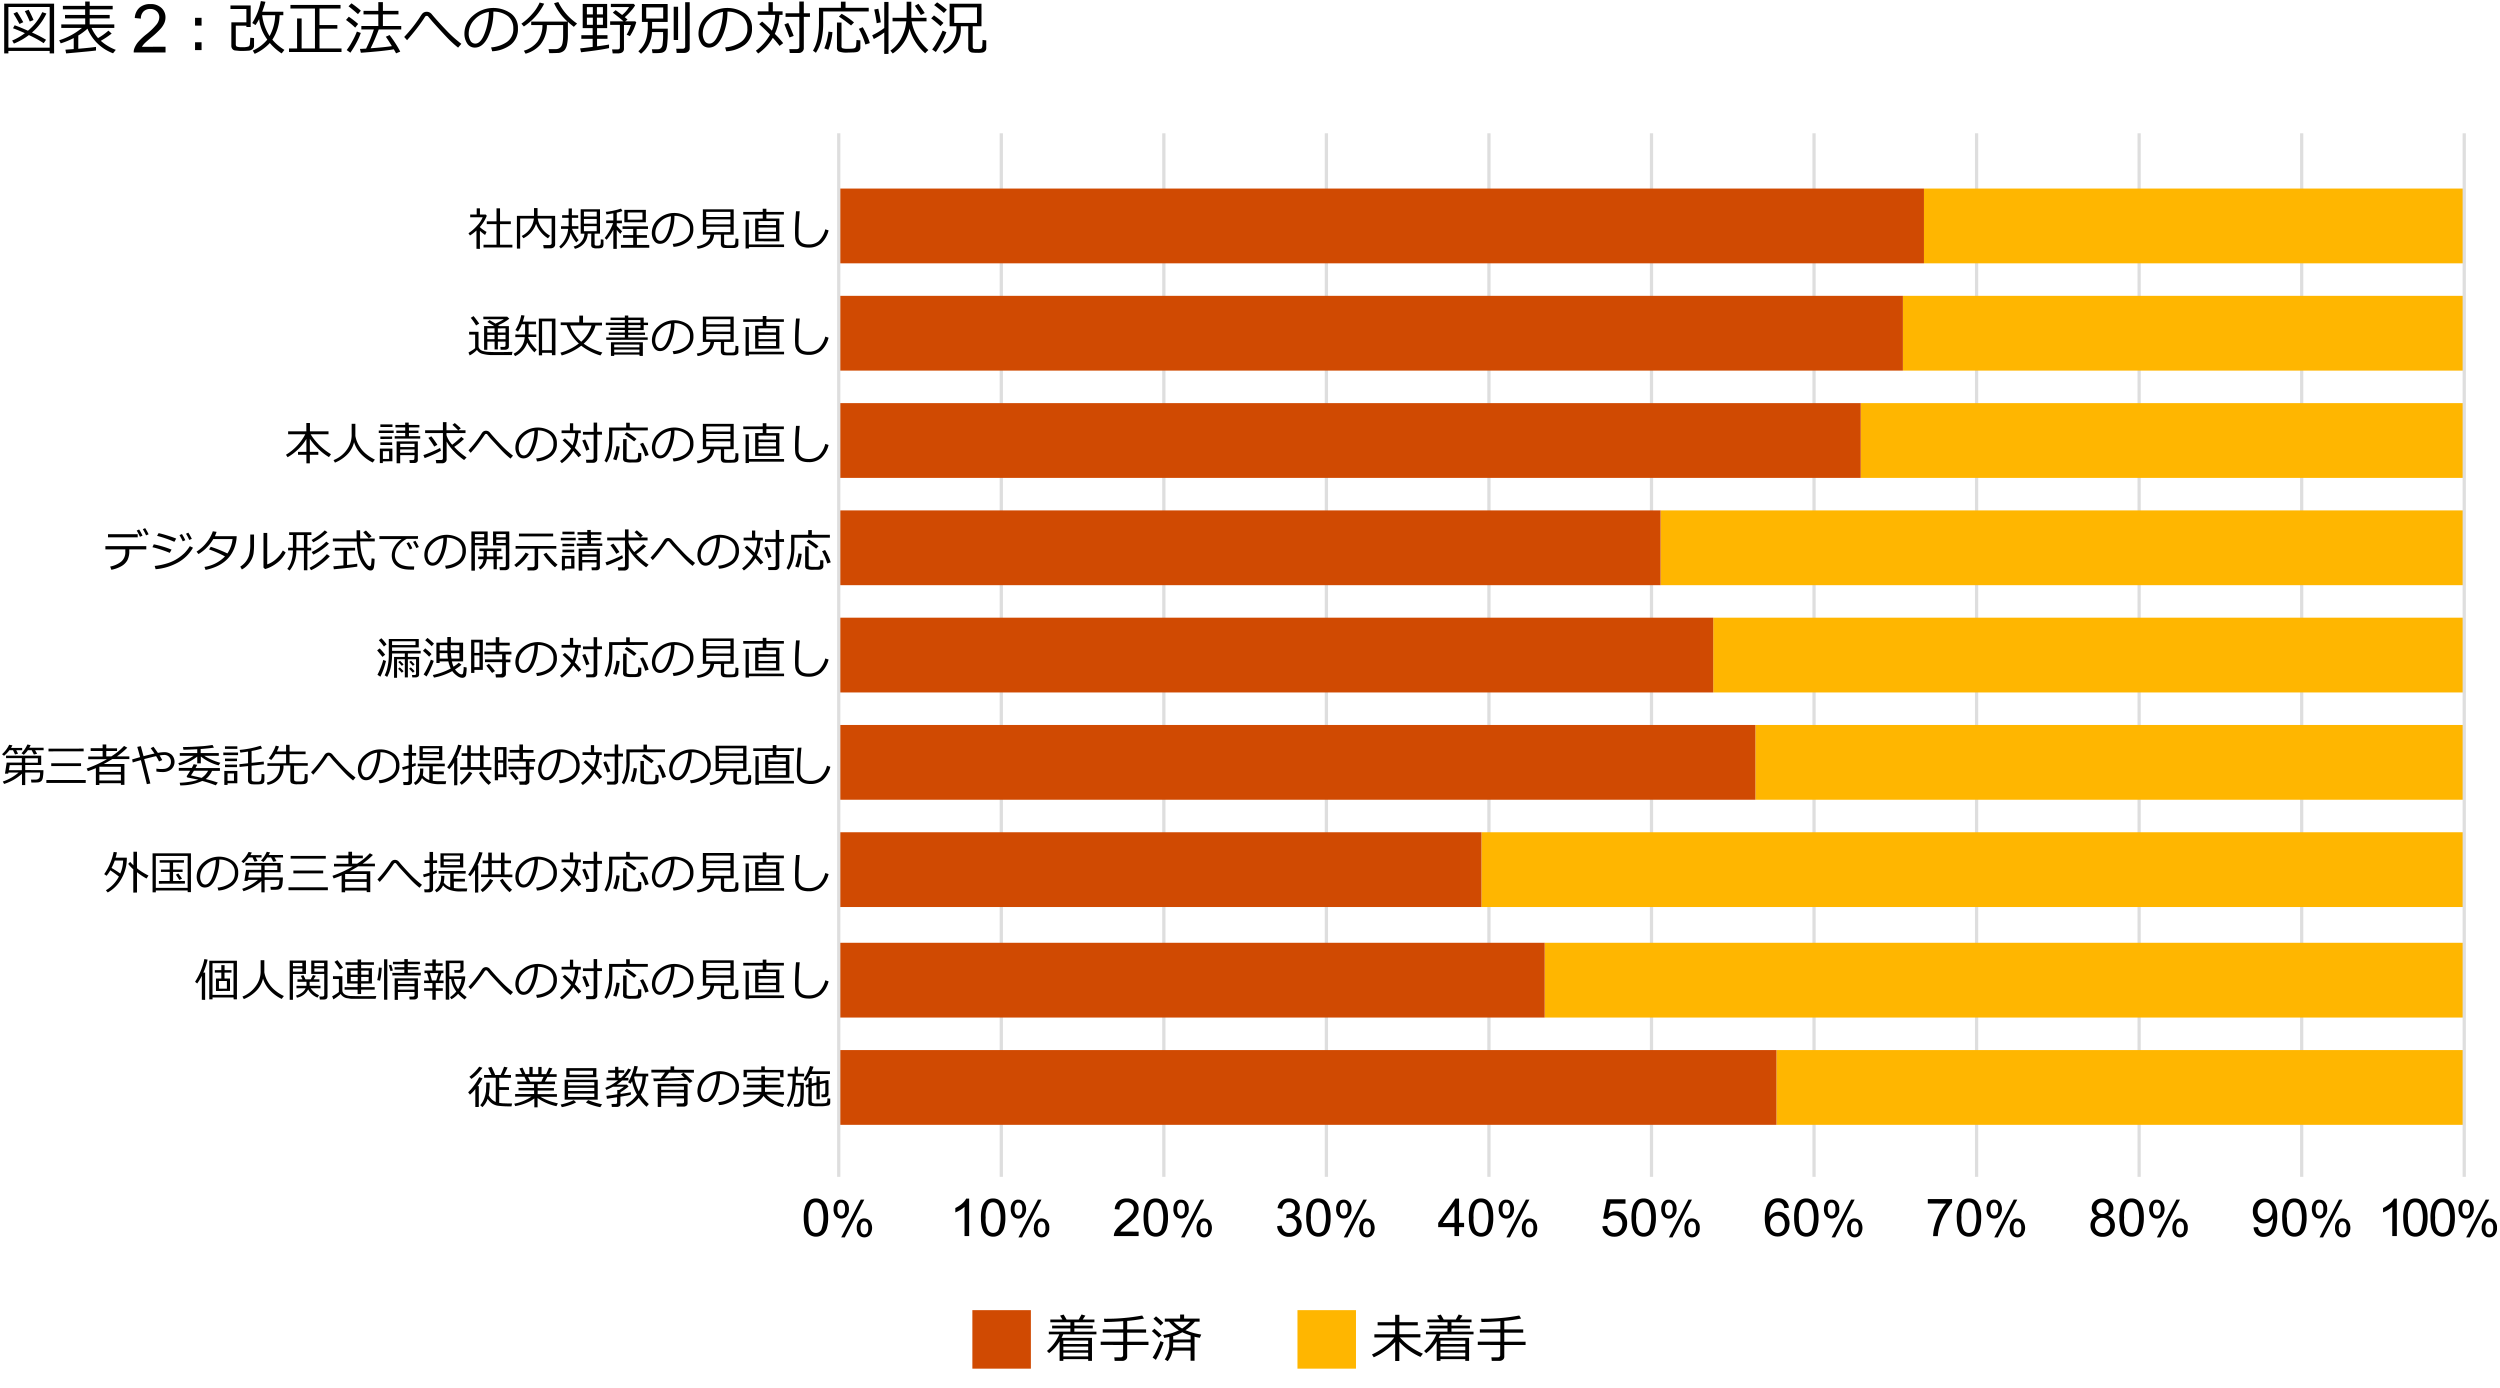 <svg xmlns="http://www.w3.org/2000/svg" viewBox="0 0 769 427"><defs><style>.cls-1{fill:none;stroke:#dedede;stroke-miterlimit:10;}.cls-2{fill:#ffb600;}.cls-3{fill:#d04a02;}</style></defs><g id="下地"><line class="cls-1" x1="308" y1="362" x2="308" y2="41"/><line class="cls-1" x1="408" y1="362" x2="408" y2="41"/><line class="cls-1" x1="508" y1="362" x2="508" y2="41"/><line class="cls-1" x1="608" y1="362" x2="608" y2="41"/><line class="cls-1" x1="708" y1="362" x2="708" y2="41"/><line class="cls-1" x1="358" y1="362" x2="358" y2="41"/><line class="cls-1" x1="458" y1="362" x2="458" y2="41"/><line class="cls-1" x1="558" y1="362" x2="558" y2="41"/><line class="cls-1" x1="658" y1="362" x2="658" y2="41"/><rect class="cls-2" x="591.81" y="58" width="166.19" height="23"/><rect class="cls-3" x="258" y="58" width="333.81" height="23"/><rect class="cls-2" x="585.33" y="91" width="172.67" height="23"/><rect class="cls-3" x="258" y="91" width="327.33" height="23"/><rect class="cls-2" x="572.36" y="124" width="185.64" height="23"/><rect class="cls-3" x="258" y="124" width="314.36" height="23"/><rect class="cls-2" x="510.79" y="157" width="247.21" height="23"/><rect class="cls-3" x="258" y="157" width="252.79" height="23"/><rect class="cls-2" x="526.99" y="190" width="231.01" height="23"/><rect class="cls-3" x="258" y="190" width="268.99" height="23"/><rect class="cls-2" x="539.96" y="223" width="218.04" height="23"/><rect class="cls-3" x="258" y="223" width="281.96" height="23"/><rect class="cls-2" x="455.69" y="256" width="302.31" height="23"/><rect class="cls-3" x="258" y="256" width="197.69" height="23"/><rect class="cls-2" x="475.14" y="290" width="282.86" height="23"/><rect class="cls-3" x="258" y="290" width="217.14" height="23"/><rect class="cls-2" x="546.44" y="323" width="211.56" height="23"/><rect class="cls-3" x="258" y="323" width="288.44" height="23"/><line class="cls-1" x1="758" y1="362" x2="758" y2="41"/><line class="cls-1" x1="258" y1="362" x2="258" y2="41"/></g><g id="レイヤー_3" data-name="レイヤー 3"><path d="M15.28,15.67H2.58v.76H1.29V1.13H16.64v15.3H15.28Zm-12.7-1h12.7V2.15H2.58Zm10.85-1.38a31.79,31.79,0,0,0-4.55-2.5,19.83,19.83,0,0,1-4.6,2.62l-.54-.94A17.74,17.74,0,0,0,7.66,10.2C6.27,9.58,5.05,9.08,4,8.69l.51-.91c.94.31,2.3.87,4.09,1.67A16.36,16.36,0,0,0,13,3.74l1.27.42A17.33,17.33,0,0,1,9.83,10a39.26,39.26,0,0,1,4.33,2.23ZM6,7.37C5.21,5.93,4.6,4.86,4.14,4.18l1.12-.53c.34.51,1,1.57,1.9,3.17Zm3.16-.75A33.68,33.68,0,0,0,7.64,3.43L8.82,3c.58,1.11,1.08,2.16,1.5,3.16Z"/><path d="M20.34,16.43l-.22-1.15,2.56-.19V11.7a23.81,23.81,0,0,1-4,1.64l-.47-.95a21,21,0,0,0,7-3.79H18.85V7.51h7.36V5.65H20V4.59h6.19V2.88H19.34V1.81h6.87V.48h1.38V1.81h7.07V2.88H27.59V4.59h6.15V5.65H27.59V7.51h7.57V8.6h-7a12.28,12.28,0,0,0,2,3.12,19.42,19.42,0,0,0,3.19-2.29l1,.89A25.74,25.74,0,0,1,31,12.55a14.75,14.75,0,0,0,4.62,2.78l-.85,1.06a13.67,13.67,0,0,1-7.86-7.57,17.78,17.78,0,0,1-2.83,2.1V15c2.61-.23,4.42-.42,5.45-.57v1.1Q28.86,15.68,20.34,16.43Z"/><path d="M50.92,14.38v1.75H41.13a3,3,0,0,1,.21-1.26,6.73,6.73,0,0,1,1.2-2,19.25,19.25,0,0,1,2.38-2.24,19.89,19.89,0,0,0,3.26-3.14A3.73,3.73,0,0,0,49,5.32a2.45,2.45,0,0,0-.77-1.82,2.78,2.78,0,0,0-2-.74,2.82,2.82,0,0,0-2.1.79,3,3,0,0,0-.8,2.18l-1.87-.19a4.59,4.59,0,0,1,1.45-3.19,4.91,4.91,0,0,1,3.36-1.1,4.75,4.75,0,0,1,3.38,1.18A3.88,3.88,0,0,1,50.9,5.36a4.46,4.46,0,0,1-.36,1.75,6.88,6.88,0,0,1-1.21,1.81,28.71,28.71,0,0,1-2.81,2.61q-1.64,1.38-2.1,1.86a6.65,6.65,0,0,0-.77,1Z"/><path d="M62,7.88H60V5.48h2Zm0,7.53H60V13h2Z"/><path d="M71.17,6.86h4.62V2.77h-4.9V1.69h6.22V8.3H75.79V7.89H72.53v5.7c0,.39.11.64.35.75a4.47,4.47,0,0,0,1.62.17,5.07,5.07,0,0,0,1.94-.21.87.87,0,0,0,.41-.7c.05-.33.09-1,.12-2l1.17.11v2.37a1.36,1.36,0,0,1-.45,1,2.24,2.24,0,0,1-1.35.51c-.6.05-1.21.08-1.84.08-.37,0-.77,0-1.21-.05l-1-.1a1.16,1.16,0,0,1-.59-.25,1.32,1.32,0,0,1-.4-.51,1.68,1.68,0,0,1-.14-.7ZM83.78,12.2a14.51,14.51,0,0,0,3.71,3.15l-.86,1.08A16.06,16.06,0,0,1,83,13.22a14,14,0,0,1-4.66,3.34l-.59-1a12.09,12.09,0,0,0,4.47-3.38A15.24,15.24,0,0,1,80.8,9.77a12.92,12.92,0,0,1-1.09-3.92,16.34,16.34,0,0,1-1.12,1.86l-1-.63A19.54,19.54,0,0,0,80.24.33l1.41.22a28.39,28.39,0,0,1-1,3.05h6.5V4.68H86A14,14,0,0,1,83.78,12.2Zm-.86-1.1a13.87,13.87,0,0,0,1.72-6.42h-4A15.56,15.56,0,0,0,82.92,11.1Z"/><path d="M88.9,16V14.9h2.48V5.68h1.4V14.9h4.1V2.62H89.34V1.51h15.41V2.62H98.28v5.1h5.49v1.1H98.28V14.9h6.77V16Z"/><path d="M109.26,8.5a26.11,26.11,0,0,0-2.83-2.36l.87-1a32.13,32.13,0,0,1,2.87,2.22Zm-1.48,7.71-1.14-.81a18,18,0,0,0,1.72-2.69,21.13,21.13,0,0,0,1.42-3l1.2.42a19.48,19.48,0,0,1-1.33,3A29.88,29.88,0,0,1,107.78,16.21Zm2.33-11.86c-1.12-1-2.08-1.79-2.9-2.42l.9-.91A28.78,28.78,0,0,1,111,3.28ZM111,16.23l-.28-1.18,1.89-.1A41.26,41.26,0,0,0,115,9.06h-3.85V8h5.22V4.42h-4.55V3.34h4.55V.66h1.41V3.34h4.79V4.42h-4.79V8h5.64V9.06H116.5A57.76,57.76,0,0,1,114,14.85q4.51-.33,6.54-.66c-.69-1.13-1.31-2.1-1.86-2.89l1.16-.52a35.56,35.56,0,0,1,3.28,5.09l-1.29.54c-.18-.35-.41-.76-.7-1.24Q118.05,15.72,111,16.23Z"/><path d="M141.91,13.48l-1,1.17a33,33,0,0,1-2.81-2.51c-.9-.9-2.6-2.73-5.08-5.49l-1.34-1.6a.53.53,0,0,0-.4-.17.63.63,0,0,0-.52.25q-1,1.63-2.55,3.61t-3,3.63l-.88-1A43.79,43.79,0,0,0,129,5.53a13.81,13.81,0,0,1,.8-1.21,1.83,1.83,0,0,1,.62-.51,2,2,0,0,1,.86-.19,2,2,0,0,1,1.55.78c1.14,1.36,2.56,2.94,4.26,4.72A38,38,0,0,0,141.91,13.48Z"/><path d="M151.4,15.77l-.34-1.19a9.93,9.93,0,0,0,4.83-1.64,4.72,4.72,0,0,0,2-4.15A4.68,4.68,0,0,0,156.28,5a7.23,7.23,0,0,0-4.52-1.42,18.13,18.13,0,0,1-1.7,7.89q-1.59,3.17-4,3.17a2.72,2.72,0,0,1-2.35-1.27,5.43,5.43,0,0,1-.85-3.1,7.21,7.21,0,0,1,2.6-5.42,9.48,9.48,0,0,1,11.68-.73,5.46,5.46,0,0,1,2.17,4.58,6.09,6.09,0,0,1-2.19,5.05A10.29,10.29,0,0,1,151.4,15.77Zm-1-12.1A7.52,7.52,0,0,0,146,6a6.14,6.14,0,0,0-1.83,4.34,4.2,4.2,0,0,0,.53,2.17,1.67,1.67,0,0,0,1.5.9c1.09,0,2.05-1,2.86-3.08A19.2,19.2,0,0,0,150.38,3.67Z"/><path d="M161.14,8.15l-.76-.86a18,18,0,0,0,3.33-3A13,13,0,0,0,166,.78l1.39.35A18.22,18.22,0,0,1,161.14,8.15Zm.53,8.37-.53-.92a8.17,8.17,0,0,0,4.21-2.81,8.72,8.72,0,0,0,1.51-5.08H163.4V6.65h11.18A17.4,17.4,0,0,1,170.43,1l1.3-.38a17.15,17.15,0,0,0,5.78,6.63l-1,1c-.66-.52-1.27-1-1.83-1.55v4.08a13.48,13.48,0,0,1-.24,2.78,4.24,4.24,0,0,1-.61,1.62,2.34,2.34,0,0,1-.89.77,3,3,0,0,1-1.08.33c-.37,0-1.11.06-2.2.06h-.71l-.21-1.23H171a2,2,0,0,0,1.61-.8c.41-.53.61-1.71.61-3.52V7.71h-5a9.59,9.59,0,0,1-1.95,5.94A9.16,9.16,0,0,1,161.67,16.52Z"/><path d="M182.31,14.43v-2.5h-3.49V10.82h3.49V8.66h-3.07V1.2h7.52V8.66h-3.11v2.16h3.21v1.11h-3.21v2.33c1.77-.24,3-.43,3.69-.56v1.09q-2.37.56-8.61,1.29l-.28-1.2C179.08,14.83,180.37,14.68,182.31,14.43Zm-1.78-10h1.83V2.2h-1.83Zm1.83,1h-1.83V7.63h1.83Zm1.25-1h1.85V2.2h-1.85Zm1.85,1h-1.85V7.63h1.85Zm5,11h-2l-.18-1.23h1.69c.47,0,.71-.21.71-.62V7.65h-3V6.57h4.11c-.56-.52-1.66-1.41-3.29-2.68l.86-.76c.41.28,1.06.77,2,1.48a9.45,9.45,0,0,0,2.14-2.43h-5.6v-1h7l.46.47A11.41,11.41,0,0,1,194,3.46a14.89,14.89,0,0,1-1.83,1.82c.41.34.7.59.86.75l-.73.54h3.09l.32.29a15.45,15.45,0,0,1-1.95,4.24l-1-.42a13.62,13.62,0,0,0,1.3-3h-2.13V15a1.32,1.32,0,0,1-.41,1A1.6,1.6,0,0,1,190.42,16.38Z"/><path d="M200.55,9.87a8.82,8.82,0,0,1-3.38,6.66l-.82-.76a8.07,8.07,0,0,0,1.83-2.3,8.54,8.54,0,0,0,.87-2.64,15.24,15.24,0,0,0,.21-2.26V6.75h-1.81V1.24h7.92V6.75h-4.79V8.82h4.82V9.6a37.06,37.06,0,0,1-.15,3.81,6,6,0,0,1-.39,1.83,1.86,1.86,0,0,1-.63.7,2.31,2.31,0,0,1-.89.32,15.76,15.76,0,0,1-2,.08h-.63l-.19-1.19h1.75a1.49,1.49,0,0,0,.95-.28,1.79,1.79,0,0,0,.55-1,18.32,18.32,0,0,0,.19-3.51V9.87ZM204,2.29h-5.23V5.7H204Zm3.23,10V2.08h1.35V12.31Zm3.34,4h-2.42L208,15H210a.77.77,0,0,0,.53-.19.61.61,0,0,0,.23-.47V.68h1.39V14.86a1.29,1.29,0,0,1-.45,1A1.68,1.68,0,0,1,210.61,16.26Z"/><path d="M223.4,15.77l-.34-1.19a9.93,9.93,0,0,0,4.83-1.64,4.72,4.72,0,0,0,2-4.15A4.68,4.68,0,0,0,228.28,5a7.23,7.23,0,0,0-4.52-1.42,18.13,18.13,0,0,1-1.7,7.89q-1.59,3.17-4,3.17a2.72,2.72,0,0,1-2.35-1.27,5.43,5.43,0,0,1-.85-3.1,7.21,7.21,0,0,1,2.6-5.42,9.48,9.48,0,0,1,11.68-.73,5.46,5.46,0,0,1,2.17,4.58,6.09,6.09,0,0,1-2.19,5.05A10.29,10.29,0,0,1,223.4,15.77Zm-1-12.1A7.52,7.52,0,0,0,218,6a6.14,6.14,0,0,0-1.83,4.34,4.2,4.2,0,0,0,.53,2.17,1.67,1.67,0,0,0,1.5.9c1.09,0,2.05-1,2.86-3.08A19.2,19.2,0,0,0,222.38,3.67Z"/><path d="M240.91,13.27l-1.12.85a27,27,0,0,0-2.07-2.48,15.7,15.7,0,0,1-4.5,4.82l-.72-.86a15.56,15.56,0,0,0,4.35-4.93,42.91,42.91,0,0,0-3.33-3.23l.91-.81c.66.53,1.66,1.47,3,2.8a13.24,13.24,0,0,0,1-4.86h-5.34V3.49h3.3V.68h1.33V3.49h3V4.57h-1a14.55,14.55,0,0,1-1.39,5.85A29.94,29.94,0,0,1,240.91,13.27Zm3.23-2.22-1.29.47c-.45-1.34-1-2.68-1.57-4l1.18-.46C243,8.25,243.6,9.58,244.14,11.05Zm5-5.87h-1.89v9.65a1.39,1.39,0,0,1-.47,1.05,1.51,1.51,0,0,1-1.06.42h-2.79l-.15-1.19h2.31a.79.79,0,0,0,.54-.19.58.58,0,0,0,.24-.47V5.18h-4.23V4.09h4.23V.48h1.38V4.09h1.89Z"/><path d="M253.21,3.52V7a21.63,21.63,0,0,1-.56,5.33,12.51,12.51,0,0,1-1.68,3.9l-.9-.66c1.23-2,1.84-4.76,1.84-8.27V2.4h6.75V.51h1.43V2.4h7.13V3.52Zm1.58,11.79-1.23-.44a18.41,18.41,0,0,0,1.27-5.14l1.23.15a17.36,17.36,0,0,1-.45,2.83A13.42,13.42,0,0,1,254.79,15.31Zm2.66-8.37h1.4v7.33a.58.58,0,0,0,.32.59,5.69,5.69,0,0,0,1.75.15,11.53,11.53,0,0,0,1.31-.06,2,2,0,0,0,.68-.16.78.78,0,0,0,.28-.29,1.9,1.9,0,0,0,.17-.66c0-.32.08-.83.1-1.54l1.19.11v2.31a1.15,1.15,0,0,1-.15.59,1.53,1.53,0,0,1-.37.43,1.68,1.68,0,0,1-.5.25,7.45,7.45,0,0,1-1.16.13c-.59,0-1.15.05-1.66.05a6.82,6.82,0,0,1-2.78-.34,1.3,1.3,0,0,1-.58-1.23Zm4.33.9a45,45,0,0,0-3.73-2.73l.83-.87a22.27,22.27,0,0,1,3.81,2.66Zm4.4,5.85a20.59,20.59,0,0,0-2-4.82l1.19-.5a24.54,24.54,0,0,1,1.27,2.47,17.73,17.73,0,0,1,.93,2.41Z"/><path d="M268.79,12l-.51-1.15A21.69,21.69,0,0,0,272,8.62V.6h1.3v16H272V10A23.57,23.57,0,0,1,268.79,12Zm.88-4.86c-.11-1-.36-2.4-.75-4.21l1.25-.24c.43,2.11.69,3.5.77,4.18Zm10.1,1.63a12,12,0,0,1-5.16,7.68l-.73-.88a10.28,10.28,0,0,0,3.45-4,13.68,13.68,0,0,0,1.44-5h-4.22V5.47h4.33V.53h1.44V5.47H285v1.1h-4.57a12.84,12.84,0,0,0,1.75,4.72,15,15,0,0,0,3.39,4.09l-1,1A15.8,15.8,0,0,1,279.77,8.78Zm3.48-4.14q-.37-.69-1.83-2.85l1.12-.6c.49.68,1.12,1.62,1.91,2.83Z"/><path d="M289.29,8.05a31.53,31.53,0,0,0-2.86-2.4l.87-.9a30.56,30.56,0,0,1,2.91,2.3ZM287.86,16l-1.13-.79a17.24,17.24,0,0,0,1.72-2.69,27.27,27.27,0,0,0,1.48-3.09l1.17.46a18.84,18.84,0,0,1-1.33,2.94A29.38,29.38,0,0,1,287.86,16Zm2.48-12a37.87,37.87,0,0,0-3-2.42l.92-.86a31.33,31.33,0,0,1,3,2.28Zm.29,12.58-.65-.9a7.58,7.58,0,0,0,3.14-2.82,7.41,7.41,0,0,0,1.08-3.94V8.08h-2.09V1.15h9.79V8.08h-2.69v6.33a.67.67,0,0,0,.16.49.76.76,0,0,0,.52.2l.84,0a2.68,2.68,0,0,0,.95-.09,1.37,1.37,0,0,0,.3-.21,2,2,0,0,0,.2-.94c0-.53.05-1.06.05-1.58l1.14.15v2.38a1.27,1.27,0,0,1-.29.85,1.5,1.5,0,0,1-.79.47,7.23,7.23,0,0,1-1.55.12,13.54,13.54,0,0,1-1.62-.08,1.44,1.44,0,0,1-.93-.44,1.52,1.52,0,0,1-.35-1.06V8.08h-2.29v.67a8.41,8.41,0,0,1-1.28,4.68A8.48,8.48,0,0,1,290.63,16.5Zm9.89-14.3h-7V7.05h7Z"/><path d="M247.23,374.53a10.57,10.57,0,0,1,.42-3.29,4.1,4.1,0,0,1,1.25-1.92,3.2,3.2,0,0,1,2.09-.67,3.37,3.37,0,0,1,1.62.37,3.15,3.15,0,0,1,1.16,1.08,5.83,5.83,0,0,1,.71,1.71,11,11,0,0,1,.26,2.72,10.84,10.84,0,0,1-.41,3.28,4.1,4.1,0,0,1-1.25,1.92,3.51,3.51,0,0,1-4.71-.51C247.61,378.26,247.23,376.7,247.23,374.53Zm1.45,0c0,1.9.22,3.15.67,3.78a1.89,1.89,0,0,0,3.27,0,11,11,0,0,0,0-7.56,2,2,0,0,0-1.65-.93,1.82,1.82,0,0,0-1.56.82A7.38,7.38,0,0,0,248.68,374.53Z"/><path d="M256.41,371.84a3.39,3.39,0,0,1,.59-2,2,2,0,0,1,1.72-.83,2.21,2.21,0,0,1,1.72.75,3.05,3.05,0,0,1,.68,2.17,3.16,3.16,0,0,1-.68,2.16,2.22,2.22,0,0,1-1.7.75,2.17,2.17,0,0,1-1.67-.74A3.32,3.32,0,0,1,256.41,371.84Zm2.35-1.9a1,1,0,0,0-.84.43,2.8,2.8,0,0,0-.33,1.6,2.47,2.47,0,0,0,.34,1.5,1,1,0,0,0,.83.43,1,1,0,0,0,.85-.44,2.76,2.76,0,0,0,.33-1.59,2.47,2.47,0,0,0-.34-1.5A1,1,0,0,0,258.76,369.94Zm0,10.68,6-11.62h1.1l-6,11.62Zm4.77-3a3.39,3.39,0,0,1,.59-2,2,2,0,0,1,1.73-.83,2.22,2.22,0,0,1,1.72.75,3.76,3.76,0,0,1,0,4.33,2.21,2.21,0,0,1-1.7.75,2.17,2.17,0,0,1-1.67-.74A3.32,3.32,0,0,1,263.54,377.63Zm2.36-1.9a1,1,0,0,0-.85.43,2.82,2.82,0,0,0-.33,1.61,2.42,2.42,0,0,0,.34,1.48,1,1,0,0,0,.83.44,1.05,1.05,0,0,0,.86-.44,2.76,2.76,0,0,0,.33-1.59,2.47,2.47,0,0,0-.34-1.5A1,1,0,0,0,265.9,375.73Z"/><path d="M350.24,378.86v1.36h-7.62a2.58,2.58,0,0,1,.17-1,5.11,5.11,0,0,1,.93-1.53,15.53,15.53,0,0,1,1.85-1.74,15.51,15.51,0,0,0,2.54-2.44,2.93,2.93,0,0,0,.66-1.71,1.9,1.9,0,0,0-.6-1.42,2.47,2.47,0,0,0-3.2,0,2.31,2.31,0,0,0-.62,1.7l-1.46-.15A3.58,3.58,0,0,1,344,369.5a3.82,3.82,0,0,1,2.61-.85,3.64,3.64,0,0,1,2.63.92,3,3,0,0,1,1,2.28,3.46,3.46,0,0,1-.29,1.36,5.28,5.28,0,0,1-.94,1.4,21.89,21.89,0,0,1-2.18,2c-.85.71-1.39,1.2-1.63,1.45a4.6,4.6,0,0,0-.6.77Z"/><path d="M351.76,374.53a10.57,10.57,0,0,1,.42-3.29,4.1,4.1,0,0,1,1.25-1.92,3.2,3.2,0,0,1,2.09-.67,3.37,3.37,0,0,1,1.62.37,3.08,3.08,0,0,1,1.16,1.08,5.83,5.83,0,0,1,.71,1.71,11,11,0,0,1,.26,2.72,10.84,10.84,0,0,1-.41,3.28,4.1,4.1,0,0,1-1.25,1.92,3.51,3.51,0,0,1-4.71-.51C352.14,378.26,351.76,376.7,351.76,374.53Zm1.45,0c0,1.9.22,3.15.67,3.78a1.9,1.9,0,0,0,3.28,0,11.15,11.15,0,0,0,0-7.56,2,2,0,0,0-1.66-.93,1.82,1.82,0,0,0-1.56.82A7.38,7.38,0,0,0,353.21,374.53Z"/><path d="M360.94,371.84a3.39,3.39,0,0,1,.59-2,2,2,0,0,1,1.73-.83,2.2,2.2,0,0,1,1.71.75,3.05,3.05,0,0,1,.68,2.17,3.11,3.11,0,0,1-.68,2.16,2.22,2.22,0,0,1-1.7.75,2.14,2.14,0,0,1-1.66-.74A3.27,3.27,0,0,1,360.94,371.84Zm2.35-1.9a1,1,0,0,0-.83.43,2.71,2.71,0,0,0-.34,1.6,2.47,2.47,0,0,0,.34,1.5,1,1,0,0,0,.83.43,1,1,0,0,0,.85-.44,2.76,2.76,0,0,0,.33-1.59,2.56,2.56,0,0,0-.33-1.5A1,1,0,0,0,363.29,369.94Zm0,10.68,6-11.62h1.1l-6,11.62Zm4.77-3a3.39,3.39,0,0,1,.59-2,2,2,0,0,1,1.73-.83,2.22,2.22,0,0,1,1.72.75,3.76,3.76,0,0,1,0,4.33,2.21,2.21,0,0,1-1.7.75,2.17,2.17,0,0,1-1.67-.74A3.32,3.32,0,0,1,368.07,377.63Zm2.36-1.9a1,1,0,0,0-.85.43,2.82,2.82,0,0,0-.33,1.61,2.42,2.42,0,0,0,.34,1.48,1,1,0,0,0,.83.44,1.05,1.05,0,0,0,.86-.44,2.76,2.76,0,0,0,.33-1.59,2.47,2.47,0,0,0-.34-1.5A1,1,0,0,0,370.43,375.73Z"/><path d="M447.39,380.22v-2.76h-5v-1.3l5.25-7.47h1.16v7.47h1.56v1.3h-1.56v2.76Zm0-4.06V371l-3.6,5.2Z"/><path d="M451.81,374.53a10.57,10.57,0,0,1,.42-3.29,4.1,4.1,0,0,1,1.25-1.92,3.21,3.21,0,0,1,2.09-.67,3.41,3.41,0,0,1,1.63.37,3.12,3.12,0,0,1,1.15,1.08,5.58,5.58,0,0,1,.72,1.71,11.49,11.49,0,0,1,.26,2.72,10.5,10.5,0,0,1-.42,3.28,4.09,4.09,0,0,1-1.24,1.92,3.52,3.52,0,0,1-4.72-.51C452.19,378.26,451.81,376.7,451.81,374.53Zm1.46,0a7.27,7.27,0,0,0,.66,3.78,1.9,1.9,0,0,0,3.28,0,11.15,11.15,0,0,0,0-7.56,2,2,0,0,0-1.66-.93,1.8,1.8,0,0,0-1.55.82A7.28,7.28,0,0,0,453.27,374.53Z"/><path d="M461,371.84a3.32,3.32,0,0,1,.6-2,2,2,0,0,1,1.72-.83,2.24,2.24,0,0,1,1.72.75,3.76,3.76,0,0,1,0,4.33,2.21,2.21,0,0,1-1.7.75,2.15,2.15,0,0,1-1.66-.74A3.27,3.27,0,0,1,461,371.84Zm2.36-1.9a1,1,0,0,0-.84.43,2.79,2.79,0,0,0-.34,1.6,2.55,2.55,0,0,0,.34,1.5,1,1,0,0,0,.84.43,1,1,0,0,0,.84-.44,2.67,2.67,0,0,0,.34-1.59,2.47,2.47,0,0,0-.34-1.5A1,1,0,0,0,463.35,369.94Zm0,10.68,6-11.62h1.09l-6,11.62Zm4.77-3a3.32,3.32,0,0,1,.6-2,2,2,0,0,1,1.73-.83,2.24,2.24,0,0,1,1.72.75,3.81,3.81,0,0,1,0,4.33,2.23,2.23,0,0,1-1.71.75,2.15,2.15,0,0,1-1.66-.74A3.27,3.27,0,0,1,468.12,377.63Zm2.36-1.9a1,1,0,0,0-.84.43,2.8,2.8,0,0,0-.34,1.61,2.5,2.5,0,0,0,.34,1.48,1,1,0,0,0,1.69,0,2.76,2.76,0,0,0,.33-1.59,2.56,2.56,0,0,0-.33-1.5A1,1,0,0,0,470.48,375.73Z"/><path d="M550.25,371.51l-1.4.11a2.69,2.69,0,0,0-.54-1.2,1.84,1.84,0,0,0-1.41-.61,2,2,0,0,0-1.19.38,3.27,3.27,0,0,0-1.05,1.42,7.32,7.32,0,0,0-.4,2.66,3.19,3.19,0,0,1,1.25-1.15,3.38,3.38,0,0,1,1.55-.38,3.2,3.2,0,0,1,2.4,1,3.73,3.73,0,0,1,1,2.69,4.45,4.45,0,0,1-.47,2,3.43,3.43,0,0,1-1.28,1.43,3.54,3.54,0,0,1-1.86.49,3.6,3.6,0,0,1-2.88-1.3c-.75-.86-1.12-2.29-1.12-4.29q0-3.33,1.23-4.85a3.56,3.56,0,0,1,2.9-1.32,3.24,3.24,0,0,1,2.23.76A3.21,3.21,0,0,1,550.25,371.51Zm-5.77,5a3.22,3.22,0,0,0,.31,1.4,2.25,2.25,0,0,0,.87,1,2.19,2.19,0,0,0,1.17.35,2,2,0,0,0,1.54-.72,2.87,2.87,0,0,0,.64-2,2.67,2.67,0,0,0-.63-1.88,2.1,2.1,0,0,0-1.61-.69,2.15,2.15,0,0,0-1.62.69A2.46,2.46,0,0,0,544.48,376.48Z"/><path d="M551.87,374.53a10.57,10.57,0,0,1,.42-3.29,4,4,0,0,1,1.25-1.92,3.19,3.19,0,0,1,2.08-.67,3.38,3.38,0,0,1,1.63.37,3.15,3.15,0,0,1,1.16,1.08,5.83,5.83,0,0,1,.71,1.71,11.49,11.49,0,0,1,.26,2.72,10.5,10.5,0,0,1-.42,3.28,4,4,0,0,1-1.24,1.92,3.51,3.51,0,0,1-4.71-.51C552.25,378.26,551.87,376.7,551.87,374.53Zm1.45,0c0,1.9.22,3.15.67,3.78a1.89,1.89,0,0,0,3.27,0,11,11,0,0,0,0-7.56,2,2,0,0,0-1.65-.93,1.82,1.82,0,0,0-1.56.82A7.28,7.28,0,0,0,553.32,374.53Z"/><path d="M561.05,371.84a3.39,3.39,0,0,1,.59-2,2,2,0,0,1,1.72-.83,2.22,2.22,0,0,1,1.72.75,3.05,3.05,0,0,1,.68,2.17,3.11,3.11,0,0,1-.69,2.16,2.27,2.27,0,0,1-3.36,0A3.32,3.32,0,0,1,561.05,371.84Zm2.35-1.9a1,1,0,0,0-.84.43,2.8,2.8,0,0,0-.33,1.6,2.47,2.47,0,0,0,.34,1.5,1,1,0,0,0,.83.43,1,1,0,0,0,.85-.44,2.76,2.76,0,0,0,.33-1.59,2.47,2.47,0,0,0-.34-1.5A1,1,0,0,0,563.4,369.94Zm0,10.68,6-11.62h1.1l-6,11.62Zm4.77-3a3.32,3.32,0,0,1,.59-2,2,2,0,0,1,1.73-.83,2.24,2.24,0,0,1,1.72.75,3.76,3.76,0,0,1,0,4.33,2.22,2.22,0,0,1-1.7.75,2.17,2.17,0,0,1-1.67-.74A3.32,3.32,0,0,1,568.18,377.63Zm2.36-1.9a1,1,0,0,0-.85.43,2.82,2.82,0,0,0-.33,1.61,2.42,2.42,0,0,0,.34,1.48,1,1,0,0,0,1.68,0,2.67,2.67,0,0,0,.34-1.59,2.47,2.47,0,0,0-.34-1.5A1,1,0,0,0,570.54,375.73Z"/><path d="M645.14,374a2.69,2.69,0,0,1-1.3-.92,2.44,2.44,0,0,1-.42-1.43,2.81,2.81,0,0,1,.9-2.12,3.34,3.34,0,0,1,2.4-.85,3.38,3.38,0,0,1,2.43.87,2.83,2.83,0,0,1,.92,2.14,2.33,2.33,0,0,1-.42,1.39,2.64,2.64,0,0,1-1.27.92,3.12,3.12,0,0,1,1.61,1.11,3.08,3.08,0,0,1,.55,1.84,3.3,3.3,0,0,1-1,2.49,3.81,3.81,0,0,1-2.75,1,3.75,3.75,0,0,1-2.75-1,3.34,3.34,0,0,1-1-2.52,3,3,0,0,1,.57-1.88A2.86,2.86,0,0,1,645.14,374Zm-.73,2.92a2.55,2.55,0,0,0,.28,1.17,2.06,2.06,0,0,0,.85.88,2.49,2.49,0,0,0,1.22.31,2.31,2.31,0,0,0,1.68-.65,2.25,2.25,0,0,0,.66-1.66,2.28,2.28,0,0,0-.68-1.69,2.32,2.32,0,0,0-1.7-.67,2.24,2.24,0,0,0-2.31,2.31Zm.45-5.32a1.81,1.81,0,0,0,.53,1.34,1.89,1.89,0,0,0,1.37.51,1.85,1.85,0,0,0,1.34-.51,1.72,1.72,0,0,0,.52-1.26,1.76,1.76,0,0,0-.54-1.31,1.86,1.86,0,0,0-1.34-.53,1.82,1.82,0,0,0-1.34.52A1.65,1.65,0,0,0,644.86,371.57Z"/><path d="M651.92,374.53a10.57,10.57,0,0,1,.42-3.29,4.1,4.1,0,0,1,1.25-1.92,3.2,3.2,0,0,1,2.09-.67,3.34,3.34,0,0,1,1.62.37,3.08,3.08,0,0,1,1.16,1.08,6.11,6.11,0,0,1,.72,1.71,11.49,11.49,0,0,1,.26,2.72,10.5,10.5,0,0,1-.42,3.28,4,4,0,0,1-1.25,1.92,3.51,3.51,0,0,1-4.71-.51C652.3,378.26,651.92,376.7,651.92,374.53Zm1.46,0a7.27,7.27,0,0,0,.66,3.78,1.9,1.9,0,0,0,3.28,0,11.15,11.15,0,0,0,0-7.56,2,2,0,0,0-1.66-.93,1.79,1.79,0,0,0-1.55.82A7.28,7.28,0,0,0,653.38,374.53Z"/><path d="M661.1,371.84a3.39,3.39,0,0,1,.59-2,2,2,0,0,1,1.73-.83,2.24,2.24,0,0,1,1.72.75,3.76,3.76,0,0,1,0,4.33,2.22,2.22,0,0,1-1.7.75,2.14,2.14,0,0,1-1.66-.74A3.27,3.27,0,0,1,661.1,371.84Zm2.36-1.9a1,1,0,0,0-.84.43,2.71,2.71,0,0,0-.34,1.6,2.47,2.47,0,0,0,.34,1.5,1,1,0,0,0,1.68,0,2.76,2.76,0,0,0,.33-1.59,2.56,2.56,0,0,0-.33-1.5A1,1,0,0,0,663.46,369.94Zm0,10.68,6-11.62h1.1l-6,11.62Zm4.77-3a3.39,3.39,0,0,1,.59-2,2,2,0,0,1,1.73-.83,2.21,2.21,0,0,1,1.72.75,3.05,3.05,0,0,1,.68,2.17,3.1,3.1,0,0,1-.69,2.16,2.19,2.19,0,0,1-1.7.75,2.14,2.14,0,0,1-1.66-.74A3.27,3.27,0,0,1,668.23,377.63Zm2.36-1.9a1,1,0,0,0-.84.43,2.73,2.73,0,0,0-.34,1.61,2.42,2.42,0,0,0,.34,1.48,1,1,0,0,0,.83.44,1.05,1.05,0,0,0,.86-.44,2.76,2.76,0,0,0,.33-1.59,2.47,2.47,0,0,0-.34-1.5A1,1,0,0,0,670.59,375.73Z"/><path d="M693.21,377.55l1.36-.12a2.3,2.3,0,0,0,.66,1.39,1.79,1.79,0,0,0,1.25.43,2.16,2.16,0,0,0,1.14-.3,2.38,2.38,0,0,0,.81-.8,4.93,4.93,0,0,0,.52-1.34,7.25,7.25,0,0,0,.21-1.73v-.29a3.31,3.31,0,0,1-1.16,1.1,3.15,3.15,0,0,1-1.59.42,3.24,3.24,0,0,1-2.43-1,3.78,3.78,0,0,1-1-2.73,3.92,3.92,0,0,1,1-2.83,3.45,3.45,0,0,1,2.59-1.06,3.7,3.7,0,0,1,2,.6,3.76,3.76,0,0,1,1.42,1.73,8.5,8.5,0,0,1,.48,3.24,10.54,10.54,0,0,1-.48,3.52,4.14,4.14,0,0,1-1.42,2,3.71,3.71,0,0,1-2.23.68,3.21,3.21,0,0,1-2.2-.75A3.16,3.16,0,0,1,693.21,377.55Zm5.79-5.08a2.79,2.79,0,0,0-.65-1.94,2,2,0,0,0-1.56-.71,2.12,2.12,0,0,0-1.64.77,2.83,2.83,0,0,0-.7,2,2.47,2.47,0,0,0,.66,1.79,2.18,2.18,0,0,0,1.64.69,2.11,2.11,0,0,0,1.62-.69A2.71,2.71,0,0,0,699,372.47Z"/><path d="M702,374.53a10.57,10.57,0,0,1,.42-3.29,4,4,0,0,1,1.25-1.92,3.19,3.19,0,0,1,2.08-.67,3.38,3.38,0,0,1,1.63.37,3.15,3.15,0,0,1,1.16,1.08,5.83,5.83,0,0,1,.71,1.71,11,11,0,0,1,.26,2.72,10.5,10.5,0,0,1-.42,3.28,4,4,0,0,1-1.24,1.92,3.51,3.51,0,0,1-4.71-.51C702.33,378.26,702,376.7,702,374.53Zm1.45,0c0,1.9.22,3.15.67,3.78a1.89,1.89,0,0,0,3.27,0,11,11,0,0,0,0-7.56,2,2,0,0,0-1.65-.93,1.82,1.82,0,0,0-1.56.82A7.38,7.38,0,0,0,703.4,374.53Z"/><path d="M711.13,371.84a3.39,3.39,0,0,1,.59-2,2,2,0,0,1,1.72-.83,2.21,2.21,0,0,1,1.72.75,3.05,3.05,0,0,1,.68,2.17,3.11,3.11,0,0,1-.69,2.16,2.27,2.27,0,0,1-3.36,0A3.32,3.32,0,0,1,711.13,371.84Zm2.35-1.9a1,1,0,0,0-.84.43,2.8,2.8,0,0,0-.33,1.6,2.47,2.47,0,0,0,.34,1.5,1,1,0,0,0,.83.43,1,1,0,0,0,.85-.44,2.76,2.76,0,0,0,.33-1.59,2.47,2.47,0,0,0-.34-1.5A1,1,0,0,0,713.48,369.94Zm0,10.68,6-11.62h1.1l-6,11.62Zm4.77-3a3.39,3.39,0,0,1,.59-2,2,2,0,0,1,1.73-.83,2.24,2.24,0,0,1,1.72.75,3.76,3.76,0,0,1,0,4.33,2.22,2.22,0,0,1-1.7.75,2.17,2.17,0,0,1-1.67-.74A3.32,3.32,0,0,1,718.26,377.63Zm2.36-1.9a1,1,0,0,0-.85.43,2.82,2.82,0,0,0-.33,1.61,2.42,2.42,0,0,0,.34,1.48,1,1,0,0,0,1.68,0,2.67,2.67,0,0,0,.34-1.59,2.47,2.47,0,0,0-.34-1.5A1,1,0,0,0,720.62,375.73Z"/><path d="M298.11,380.22h-1.42v-9a7.05,7.05,0,0,1-1.34,1,10.59,10.59,0,0,1-1.49.73v-1.37a8.47,8.47,0,0,0,2.08-1.35,5.55,5.55,0,0,0,1.26-1.54h.91Z"/><path d="M301.73,374.53a10.57,10.57,0,0,1,.42-3.29,4.1,4.1,0,0,1,1.25-1.92,3.21,3.21,0,0,1,2.09-.67,3.41,3.41,0,0,1,1.63.37,3.12,3.12,0,0,1,1.15,1.08,5.83,5.83,0,0,1,.72,1.71,11.49,11.49,0,0,1,.26,2.72,10.5,10.5,0,0,1-.42,3.28,4,4,0,0,1-1.25,1.92,3.51,3.51,0,0,1-4.71-.51C302.11,378.26,301.73,376.7,301.73,374.53Zm1.46,0a7.27,7.27,0,0,0,.66,3.78,1.9,1.9,0,0,0,3.28,0,11.15,11.15,0,0,0,0-7.56,2,2,0,0,0-1.66-.93,1.8,1.8,0,0,0-1.55.82A7.28,7.28,0,0,0,303.19,374.53Z"/><path d="M310.91,371.84a3.32,3.32,0,0,1,.6-2,2,2,0,0,1,1.72-.83,2.24,2.24,0,0,1,1.72.75,3.76,3.76,0,0,1,0,4.33,2.21,2.21,0,0,1-1.7.75,2.15,2.15,0,0,1-1.66-.74A3.27,3.27,0,0,1,310.91,371.84Zm2.36-1.9a1,1,0,0,0-.84.43,2.79,2.79,0,0,0-.34,1.6,2.55,2.55,0,0,0,.34,1.5,1,1,0,0,0,.84.43,1,1,0,0,0,.84-.44,2.67,2.67,0,0,0,.34-1.59,2.55,2.55,0,0,0-.34-1.5A1,1,0,0,0,313.27,369.94Zm0,10.68,6-11.62h1.09l-6,11.62Zm4.77-3a3.32,3.32,0,0,1,.6-2,2,2,0,0,1,1.73-.83,2.2,2.2,0,0,1,1.71.75,3.05,3.05,0,0,1,.68,2.17,3.09,3.09,0,0,1-.68,2.16,2.23,2.23,0,0,1-1.71.75,2.15,2.15,0,0,1-1.66-.74A3.27,3.27,0,0,1,318,377.63Zm2.36-1.9a1,1,0,0,0-.84.43,2.73,2.73,0,0,0-.34,1.61,2.42,2.42,0,0,0,.34,1.48,1,1,0,0,0,1.69,0,2.76,2.76,0,0,0,.33-1.59,2.56,2.56,0,0,0-.33-1.5A1,1,0,0,0,320.4,375.73Z"/><path d="M392.84,377.17l1.41-.18a3.15,3.15,0,0,0,.83,1.73,2.07,2.07,0,0,0,1.43.53,2.29,2.29,0,0,0,1.69-.69,2.32,2.32,0,0,0,.68-1.72,2.16,2.16,0,0,0-.63-1.6,2.23,2.23,0,0,0-1.62-.64,4.34,4.34,0,0,0-1,.16l.16-1.24.23,0a2.85,2.85,0,0,0,1.62-.48,1.62,1.62,0,0,0,.73-1.45,1.73,1.73,0,0,0-.53-1.29,1.86,1.86,0,0,0-1.36-.51,1.93,1.93,0,0,0-1.38.52,2.58,2.58,0,0,0-.7,1.55l-1.42-.25a3.62,3.62,0,0,1,1.18-2.2,3.42,3.42,0,0,1,2.29-.78,3.77,3.77,0,0,1,1.74.4,3,3,0,0,1,1.21,1.11,2.81,2.81,0,0,1,.42,1.48,2.41,2.41,0,0,1-.4,1.36,2.79,2.79,0,0,1-1.19,1,2.67,2.67,0,0,1,1.59,1,3,3,0,0,1,.57,1.86,3.41,3.41,0,0,1-1.1,2.56,3.9,3.9,0,0,1-2.79,1.05,3.64,3.64,0,0,1-2.52-.9A3.54,3.54,0,0,1,392.84,377.17Z"/><path d="M401.79,374.53a10.57,10.57,0,0,1,.42-3.29,4,4,0,0,1,1.25-1.92,3.19,3.19,0,0,1,2.08-.67,3.41,3.41,0,0,1,1.63.37,3.15,3.15,0,0,1,1.16,1.08,5.83,5.83,0,0,1,.71,1.71,11.49,11.49,0,0,1,.26,2.72,10.5,10.5,0,0,1-.42,3.28,4,4,0,0,1-1.24,1.92,3.51,3.51,0,0,1-4.71-.51C402.17,378.26,401.79,376.7,401.79,374.53Zm1.45,0a7.27,7.27,0,0,0,.66,3.78,1.9,1.9,0,0,0,3.28,0,11,11,0,0,0,0-7.56,2,2,0,0,0-1.65-.93,1.82,1.82,0,0,0-1.56.82A7.28,7.28,0,0,0,403.24,374.53Z"/><path d="M411,371.84a3.32,3.32,0,0,1,.59-2,2,2,0,0,1,1.72-.83,2.22,2.22,0,0,1,1.72.75,3.05,3.05,0,0,1,.68,2.17,3.11,3.11,0,0,1-.69,2.16,2.27,2.27,0,0,1-3.36,0A3.32,3.32,0,0,1,411,371.84Zm2.35-1.9a1,1,0,0,0-.84.43,2.8,2.8,0,0,0-.33,1.6,2.47,2.47,0,0,0,.34,1.5,1,1,0,0,0,.83.43,1,1,0,0,0,.85-.44,2.76,2.76,0,0,0,.33-1.59,2.47,2.47,0,0,0-.34-1.5A1,1,0,0,0,413.32,369.94Zm0,10.68,6-11.62h1.1l-6,11.62Zm4.77-3a3.32,3.32,0,0,1,.59-2,2,2,0,0,1,1.73-.83,2.24,2.24,0,0,1,1.72.75,3.76,3.76,0,0,1,0,4.33,2.22,2.22,0,0,1-1.7.75,2.17,2.17,0,0,1-1.67-.74A3.32,3.32,0,0,1,418.1,377.63Zm2.36-1.9a1,1,0,0,0-.85.43,2.82,2.82,0,0,0-.33,1.61,2.51,2.51,0,0,0,.33,1.48,1,1,0,0,0,1.69,0,2.67,2.67,0,0,0,.34-1.59,2.55,2.55,0,0,0-.34-1.5A1,1,0,0,0,420.46,375.73Z"/><path d="M492.89,377.2l1.48-.13a2.64,2.64,0,0,0,.77,1.63,2,2,0,0,0,1.45.55,2.27,2.27,0,0,0,1.73-.77,2.89,2.89,0,0,0,.71-2,2.62,2.62,0,0,0-.68-1.91,2.38,2.38,0,0,0-1.79-.7,2.44,2.44,0,0,0-1.23.31,2.29,2.29,0,0,0-.86.8l-1.33-.17,1.11-5.92H500v1.35h-4.59l-.63,3.1a3.79,3.79,0,0,1,2.18-.72,3.43,3.43,0,0,1,2.55,1,3.66,3.66,0,0,1,1,2.69,4.23,4.23,0,0,1-.91,2.7,3.64,3.64,0,0,1-3,1.4,3.71,3.71,0,0,1-2.57-.88A3.4,3.4,0,0,1,492.89,377.2Z"/><path d="M501.84,374.53a10.57,10.57,0,0,1,.42-3.29,4.1,4.1,0,0,1,1.25-1.92,3.2,3.2,0,0,1,2.09-.67,3.34,3.34,0,0,1,1.62.37,3.08,3.08,0,0,1,1.16,1.08,5.83,5.83,0,0,1,.71,1.71,11,11,0,0,1,.26,2.72,10.54,10.54,0,0,1-.41,3.28,4,4,0,0,1-1.25,1.92,3.51,3.51,0,0,1-4.71-.51C502.22,378.26,501.84,376.7,501.84,374.53Zm1.45,0a7.24,7.24,0,0,0,.67,3.78,1.9,1.9,0,0,0,3.28,0,11.15,11.15,0,0,0,0-7.56,2,2,0,0,0-1.66-.93,1.79,1.79,0,0,0-1.55.82A7.26,7.26,0,0,0,503.29,374.53Z"/><path d="M511,371.84a3.39,3.39,0,0,1,.59-2,2,2,0,0,1,1.73-.83,2.2,2.2,0,0,1,1.71.75,3.06,3.06,0,0,1,.69,2.17,3.11,3.11,0,0,1-.69,2.16,2.22,2.22,0,0,1-1.7.75,2.14,2.14,0,0,1-1.66-.74A3.27,3.27,0,0,1,511,371.84Zm2.35-1.9a1,1,0,0,0-.83.43,2.71,2.71,0,0,0-.34,1.6,2.47,2.47,0,0,0,.34,1.5,1,1,0,0,0,.83.43,1,1,0,0,0,.85-.44,2.76,2.76,0,0,0,.33-1.59,2.56,2.56,0,0,0-.33-1.5A1,1,0,0,0,513.37,369.94Zm0,10.68,6-11.62h1.1l-6,11.62Zm4.77-3a3.39,3.39,0,0,1,.59-2,2,2,0,0,1,1.73-.83,2.21,2.21,0,0,1,1.72.75,3.05,3.05,0,0,1,.68,2.17,3.1,3.1,0,0,1-.69,2.16,2.21,2.21,0,0,1-1.7.75,2.17,2.17,0,0,1-1.67-.74A3.32,3.32,0,0,1,518.15,377.63Zm2.36-1.9a1,1,0,0,0-.84.43,2.73,2.73,0,0,0-.34,1.61,2.42,2.42,0,0,0,.34,1.48,1,1,0,0,0,.83.44,1.05,1.05,0,0,0,.86-.44,2.76,2.76,0,0,0,.33-1.59,2.47,2.47,0,0,0-.34-1.5A1,1,0,0,0,520.51,375.73Z"/><path d="M593,370.2v-1.36h7.46v1.1a15.73,15.73,0,0,0-2.18,3.12,19.19,19.19,0,0,0-1.67,4,15.07,15.07,0,0,0-.54,3.17h-1.45a13.79,13.79,0,0,1,.53-3.29,17.07,17.07,0,0,1,1.47-3.71,15.4,15.4,0,0,1,2-3Z"/><path d="M601.89,374.53a10.57,10.57,0,0,1,.42-3.29,4.1,4.1,0,0,1,1.25-1.92,3.21,3.21,0,0,1,2.09-.67,3.41,3.41,0,0,1,1.63.37,3.12,3.12,0,0,1,1.15,1.08,5.58,5.58,0,0,1,.72,1.71,11.49,11.49,0,0,1,.26,2.72,10.5,10.5,0,0,1-.42,3.28,4.09,4.09,0,0,1-1.24,1.92,3.52,3.52,0,0,1-4.72-.51C602.27,378.26,601.89,376.7,601.89,374.53Zm1.46,0a7.27,7.27,0,0,0,.66,3.78,1.9,1.9,0,0,0,3.28,0,11.15,11.15,0,0,0,0-7.56,2,2,0,0,0-1.66-.93,1.81,1.81,0,0,0-1.55.82A7.28,7.28,0,0,0,603.35,374.53Z"/><path d="M611.07,371.84a3.32,3.32,0,0,1,.6-2,2,2,0,0,1,1.72-.83,2.24,2.24,0,0,1,1.72.75,3.76,3.76,0,0,1,0,4.33,2.2,2.2,0,0,1-1.69.75,2.16,2.16,0,0,1-1.67-.74A3.32,3.32,0,0,1,611.07,371.84Zm2.36-1.9a1,1,0,0,0-.84.43,2.79,2.79,0,0,0-.34,1.6,2.55,2.55,0,0,0,.34,1.5,1,1,0,0,0,.84.43,1,1,0,0,0,.84-.44,2.67,2.67,0,0,0,.34-1.59,2.47,2.47,0,0,0-.34-1.5A1,1,0,0,0,613.43,369.94Zm0,10.68,6-11.62h1.09l-6,11.62Zm4.76-3a3.32,3.32,0,0,1,.6-2,2,2,0,0,1,1.73-.83,2.24,2.24,0,0,1,1.72.75,3.76,3.76,0,0,1,0,4.33,2.23,2.23,0,0,1-1.71.75,2.15,2.15,0,0,1-1.66-.74A3.27,3.27,0,0,1,618.2,377.63Zm2.36-1.9a1,1,0,0,0-.84.43,2.8,2.8,0,0,0-.34,1.61,2.5,2.5,0,0,0,.34,1.48,1,1,0,0,0,1.69,0,2.75,2.75,0,0,0,.34-1.59,2.55,2.55,0,0,0-.34-1.5A1,1,0,0,0,620.56,375.73Z"/><path d="M737.27,380.22h-1.41v-9a7.39,7.39,0,0,1-1.34,1,11.15,11.15,0,0,1-1.49.73v-1.37a8.41,8.41,0,0,0,2.07-1.35,5.21,5.21,0,0,0,1.26-1.54h.91Z"/><path d="M739.22,374.53a10.57,10.57,0,0,1,.42-3.29,4,4,0,0,1,1.25-1.92,3.19,3.19,0,0,1,2.08-.67,3.41,3.41,0,0,1,1.63.37,3.15,3.15,0,0,1,1.16,1.08,5.83,5.83,0,0,1,.71,1.71,11.49,11.49,0,0,1,.26,2.72,10.5,10.5,0,0,1-.42,3.28,4,4,0,0,1-1.24,1.92,3.51,3.51,0,0,1-4.71-.51C739.6,378.26,739.22,376.7,739.22,374.53Zm1.45,0c0,1.9.22,3.15.67,3.78a1.89,1.89,0,0,0,3.27,0,11,11,0,0,0,0-7.56,2,2,0,0,0-1.65-.93,1.82,1.82,0,0,0-1.56.82A7.38,7.38,0,0,0,740.67,374.53Z"/><path d="M747.61,374.53a10.57,10.57,0,0,1,.42-3.29,4.1,4.1,0,0,1,1.25-1.92,3.2,3.2,0,0,1,2.09-.67A3.41,3.41,0,0,1,753,369a3.12,3.12,0,0,1,1.15,1.08,5.83,5.83,0,0,1,.72,1.71,11.57,11.57,0,0,1,.25,2.72,10.54,10.54,0,0,1-.41,3.28,4,4,0,0,1-1.25,1.92,3.51,3.51,0,0,1-4.71-.51C748,378.26,747.61,376.7,747.61,374.53Zm1.45,0a7.24,7.24,0,0,0,.67,3.78,1.9,1.9,0,0,0,3.28,0,11.15,11.15,0,0,0,0-7.56,2,2,0,0,0-1.66-.93,1.79,1.79,0,0,0-1.55.82A7.26,7.26,0,0,0,749.06,374.53Z"/><path d="M756.23,371.84a3.32,3.32,0,0,1,.6-2,2,2,0,0,1,1.72-.83,2.24,2.24,0,0,1,1.72.75,3.76,3.76,0,0,1,0,4.33,2.22,2.22,0,0,1-1.7.75,2.15,2.15,0,0,1-1.66-.74A3.27,3.27,0,0,1,756.23,371.84Zm2.36-1.9a1,1,0,0,0-.84.43,2.71,2.71,0,0,0-.34,1.6,2.55,2.55,0,0,0,.34,1.5,1,1,0,0,0,1.68,0,2.75,2.75,0,0,0,.34-1.59,2.55,2.55,0,0,0-.34-1.5A1,1,0,0,0,758.59,369.94Zm0,10.68,6-11.62h1.1l-6,11.62Zm4.77-3a3.32,3.32,0,0,1,.6-2,2,2,0,0,1,1.72-.83,2.21,2.21,0,0,1,1.72.75,3.05,3.05,0,0,1,.68,2.17,3.1,3.1,0,0,1-.69,2.16,2.19,2.19,0,0,1-1.7.75,2.15,2.15,0,0,1-1.66-.74A3.27,3.27,0,0,1,763.36,377.63Zm2.36-1.9a1,1,0,0,0-.84.43,2.73,2.73,0,0,0-.34,1.61,2.42,2.42,0,0,0,.34,1.48,1,1,0,0,0,.83.44,1.05,1.05,0,0,0,.86-.44,2.76,2.76,0,0,0,.33-1.59,2.47,2.47,0,0,0-.34-1.5A1,1,0,0,0,765.72,375.73Z"/><path d="M146.56,76.52V70.9a13.41,13.41,0,0,1-2,1.54l-.46-.69a14.11,14.11,0,0,0,2.69-2.36,8.3,8.3,0,0,0,1.68-2.55h-3.84V66h2V64.08h1V66h1.78l.33.37a11.28,11.28,0,0,1-2.15,3.44v.05a12.6,12.6,0,0,0,2.07,1.48l-.45.94A14.06,14.06,0,0,1,147.62,71v5.57Zm2.17-.39v-.85h4V68.94h-3v-.86h3v-4h1.08v4h3.32v.86h-3.32v6.34h3.8v.85Z"/><path d="M169.31,76.38h-2.05l-.18-1H169a.71.71,0,0,0,.48-.16.47.47,0,0,0,.2-.41V67.23h-4.26a6.46,6.46,0,0,0,1.26,3,7.14,7.14,0,0,0,2.53,2.27l-.66.8a8.66,8.66,0,0,1-2.25-2,8.05,8.05,0,0,1-1.4-2.48A7.64,7.64,0,0,1,161,73.28l-.53-.7a6.75,6.75,0,0,0,2.69-2.37,7,7,0,0,0,1.07-3H160v9.25h-1V66.4h5.26V64h1.09V66.4h5.41v8.76a1.13,1.13,0,0,1-.38.89A1.57,1.57,0,0,1,169.31,76.38Z"/><path d="M175.51,71.58a8.1,8.1,0,0,1-3,4.88l-.48-.64a7.28,7.28,0,0,0,1.85-2.36,8,8,0,0,0,.89-3.07h-2.2v-.8h2.34V67h-2v-.8h2V64.12h1v2.09h1.93V67h-1.93v2.58h2v.8h-1.95a8.52,8.52,0,0,0,.9,1.84A10.16,10.16,0,0,0,178,73.87l-.75.68A9.74,9.74,0,0,1,175.51,71.58Zm6.37.3H180.8a5.11,5.11,0,0,1-1.25,3.1,5.4,5.4,0,0,1-2.7,1.56l-.38-.72a4.27,4.27,0,0,0,3.3-3.94h-1.15V64.36h5.94v7.52H182.9v3.18a.47.47,0,0,0,.15.4,1.38,1.38,0,0,0,.71.11,1.45,1.45,0,0,0,.79-.15c.14-.1.22-.34.24-.74s0-.75,0-1.07l.84.11c0,.44,0,.81,0,1.1a2.2,2.2,0,0,1-.18,1.11,1.08,1.08,0,0,1-.47.35,4.35,4.35,0,0,1-1.31.11,2.52,2.52,0,0,1-1.53-.28,1,1,0,0,1-.29-.72Zm-2.26-5.27h3.93v-1.5h-3.93Zm0,2.22h3.93V67.34h-3.93Zm3.93.72h-3.93v1.56h3.93Z"/><path d="M186.6,73.74l-.6-.53a15.94,15.94,0,0,0,2.58-4.57h-2.12v-.82h2.2V65.61c-.87.16-1.57.28-2.1.35l-.22-.79a22.88,22.88,0,0,0,4.69-1l.44.76a14.17,14.17,0,0,1-1.75.49v2.43h1.58v.82h-1.58v.82c.34.39.88.94,1.64,1.65l-.56.8a12.2,12.2,0,0,1-1.08-1.25v5.86h-1.06V70.66A16.65,16.65,0,0,1,186.6,73.74ZM191,76.21v-.86h3.77v-2.2h-3.11v-.83h3.11V70.41h-3.28v-.8h7.83v.8h-3.48v1.91H199v.83h-3.08v2.2h3.79v.86Zm1.05-7.85V64.55h6.61v3.81Zm5.57-3h-4.53v2.21h4.53Z"/><path d="M207.18,75.94l-.26-.93a7.69,7.69,0,0,0,3.76-1.27,3.67,3.67,0,0,0,1.56-3.23,3.63,3.63,0,0,0-1.26-3,5.58,5.58,0,0,0-3.52-1.11,14.19,14.19,0,0,1-1.32,6.14C205.32,74.22,204.28,75,203,75a2.08,2.08,0,0,1-1.83-1,4.17,4.17,0,0,1-.67-2.41,5.63,5.63,0,0,1,2-4.21,7.36,7.36,0,0,1,9.08-.57,4.25,4.25,0,0,1,1.69,3.56,4.76,4.76,0,0,1-1.7,3.93A8,8,0,0,1,207.18,75.94Zm-.79-9.41A5.84,5.84,0,0,0,203,68.32a4.8,4.8,0,0,0-1.43,3.38,3.21,3.21,0,0,0,.42,1.69,1.29,1.29,0,0,0,1.16.69c.85,0,1.6-.79,2.23-2.38A15.11,15.11,0,0,0,206.39,66.53Z"/><path d="M214.59,76.52l-.26-.79a6.15,6.15,0,0,0,2.89-1.08,3.31,3.31,0,0,0,1.31-2.47H216.2V64.39h9.48v7.79h-2.94v2.71a.44.44,0,0,0,.24.43,3.77,3.77,0,0,0,1.36.14l.68,0a3.78,3.78,0,0,0,.71-.08.54.54,0,0,0,.26-.2,1.36,1.36,0,0,0,.17-.55,7.86,7.86,0,0,0,.07-1.28l.89.14v1.66a1,1,0,0,1-.34.8,1.83,1.83,0,0,1-1,.34c-.46,0-.89,0-1.28,0l-1.09,0a6.25,6.25,0,0,1-.87-.07,1,1,0,0,1-.38-.19,1,1,0,0,1-.3-.38,1.25,1.25,0,0,1-.12-.56v-2.9h-2.08a5,5,0,0,1-.67,2.06,4.66,4.66,0,0,1-1.65,1.44A7.26,7.26,0,0,1,214.59,76.52Zm2.63-9.78h7.45V65.18h-7.45Zm0,2.28h7.45V67.49h-7.45Zm7.45.73h-7.45V71.4h7.45Z"/><path d="M232.29,74.22v-7h2.33V66h-6V65.2h6v-1h1.12v1h5.38V66h-5.38v1.23h4v7Zm-2.95,2.22V67.6h1v7.59h10.84V76H230.37v.42Zm9.36-7.2V68h-5.39v1.2Zm-5.39,2.07h5.39V70h-5.39Zm0,2.11h5.39V72h-5.39Z"/><path d="M254.87,70.87a8.08,8.08,0,0,1-2.28,4,5.72,5.72,0,0,1-3.87,1.29,6.72,6.72,0,0,1-1.64-.19,3.65,3.65,0,0,1-1.23-.55,2.75,2.75,0,0,1-.82-.91,3.34,3.34,0,0,1-.4-1.2,20.3,20.3,0,0,1-.08-2.12c0-1.69.1-3.75.3-6.2H246a62.25,62.25,0,0,0-.36,6.25c0,.63,0,1.17,0,1.6a2.49,2.49,0,0,0,.4,1.21,2.17,2.17,0,0,0,1,.84,4.56,4.56,0,0,0,1.73.29,4.63,4.63,0,0,0,3.08-1,7.5,7.5,0,0,0,2-3.64Z"/><path d="M157.44,109.22l-5.55,0a12,12,0,0,1-3.54-.39,2.81,2.81,0,0,1-1.64-1.2,8,8,0,0,1-2.24,1.7l-.37-.91a8.51,8.51,0,0,0,1.05-.61,6.24,6.24,0,0,0,1-.71v-4.18H144.3v-.85h2.89v4.39a1.35,1.35,0,0,0,.45,1,2.3,2.3,0,0,0,1.06.55q.6.14,1.14.21c.35,0,1.38.08,3.09.08q3.31,0,4.71-.09Zm-11-9.1a15.66,15.66,0,0,0-1.64-2.35l.87-.54c.73.9,1.31,1.67,1.73,2.31Zm9.06,4.95h-2.36v2.41h-1v-2.41h-2.23v2.53h-1v-7.3H152c-.46-.32-1.16-.74-2.09-1.26l.67-.57c.45.25,1.06.6,1.82,1.07A19.51,19.51,0,0,0,155,98.18h-6.33V97.4H156l.66.63a13.76,13.76,0,0,1-3.45,2l.44.29h2.88v6.25a.9.9,0,0,1-.34.75,1.43,1.43,0,0,1-.87.26H154l-.09-.87h1.06c.35,0,.53-.15.53-.47Zm-3.38-2.79V101h-2.23v1.27Zm-2.23,2.06h2.23V103h-2.23Zm3.25-3.33v1.27h2.36V101Zm0,3.33h2.36V103h-2.36Z"/><path d="M162.47,103.67a1.58,1.58,0,0,1,0,.19,9.07,9.07,0,0,0,1.13,2,9.78,9.78,0,0,0,1.49,1.7l-.7.81a10.55,10.55,0,0,1-2.2-3,7.14,7.14,0,0,1-3.76,4.18l-.44-.75a6.07,6.07,0,0,0,3.41-5.1h-2.88v-.79h3V99.74h-1a10.37,10.37,0,0,1-1.19,2.22l-.79-.45a11.48,11.48,0,0,0,1.15-2.3,12,12,0,0,0,.65-2.28l1,.13a14.13,14.13,0,0,1-.53,1.87h4.06v.81h-2.27v3.14h2.37v.79Zm7.28,4.86h-3v.76h-1V98h5.1v11.25h-1.07Zm-3-.8h3V98.85h-3Z"/><path d="M179.55,105.72a16.86,16.86,0,0,0,5.73,2.7l-.6.92a18.1,18.1,0,0,1-5.89-3,17.63,17.63,0,0,1-6,3l-.4-.85a16.56,16.56,0,0,0,5.67-2.83,13.35,13.35,0,0,1-2.38-2.79,12.62,12.62,0,0,1-1.39-2.86h-1.82v-.85h5.72V97.08h1.15v2.18h5.83v.85h-2a9.12,9.12,0,0,1-1.13,2.64A13.49,13.49,0,0,1,179.55,105.72Zm-.77-.61a10.55,10.55,0,0,0,3.18-5h-6.58A11,11,0,0,0,178.78,105.11Z"/><path d="M186.47,104.54v-.74h5.73V103h-4.93v-.71h4.93v-.78h-4.46v-.72h4.46V100h-5.86v-.75h5.86v-.8h-4.39V97.7h4.39v-.64h1.05v.64H198v1.56h1.34V100H198v1.52h-4.77v.78h5.18V103h-5.18v.78h6v.74Zm10.21,4.54h-7.75v.4h-1v-4.2h9.81v4.2h-1Zm0-2.24V106h-7.75v.84Zm-7.75,1.56h7.75v-.86h-7.75Zm4.32-9.94v.8H197v-.8Zm0,1.55v.8H197V100Z"/><path d="M207.18,108.94l-.26-.93a7.69,7.69,0,0,0,3.76-1.27,3.67,3.67,0,0,0,1.56-3.23,3.63,3.63,0,0,0-1.26-3,5.58,5.58,0,0,0-3.52-1.11,14.19,14.19,0,0,1-1.32,6.14c-.82,1.64-1.86,2.46-3.11,2.46a2.08,2.08,0,0,1-1.83-1,4.17,4.17,0,0,1-.67-2.41,5.63,5.63,0,0,1,2-4.21,7.36,7.36,0,0,1,9.08-.57,4.25,4.25,0,0,1,1.69,3.56,4.76,4.76,0,0,1-1.7,3.93A8,8,0,0,1,207.18,108.94Zm-.79-9.41a5.84,5.84,0,0,0-3.41,1.79,4.8,4.8,0,0,0-1.43,3.38,3.21,3.21,0,0,0,.42,1.69,1.29,1.29,0,0,0,1.16.69c.85,0,1.6-.79,2.23-2.38A15.11,15.11,0,0,0,206.39,99.53Z"/><path d="M214.59,109.52l-.26-.79a6.15,6.15,0,0,0,2.89-1.08,3.31,3.31,0,0,0,1.31-2.47H216.2V97.39h9.48v7.79h-2.94v2.71a.44.44,0,0,0,.24.43,3.77,3.77,0,0,0,1.36.14l.68,0a3.78,3.78,0,0,0,.71-.08.54.54,0,0,0,.26-.2,1.36,1.36,0,0,0,.17-.55,7.86,7.86,0,0,0,.07-1.28l.89.14v1.66a1,1,0,0,1-.34.8,1.83,1.83,0,0,1-1,.34c-.46,0-.89,0-1.28,0l-1.09,0a6.25,6.25,0,0,1-.87-.07,1,1,0,0,1-.38-.19,1,1,0,0,1-.3-.38,1.25,1.25,0,0,1-.12-.56v-2.9h-2.08a5,5,0,0,1-.67,2.06,4.66,4.66,0,0,1-1.65,1.44A7.26,7.26,0,0,1,214.59,109.52Zm2.63-9.78h7.45V98.18h-7.45Zm0,2.28h7.45v-1.53h-7.45Zm7.45.73h-7.45v1.65h7.45Z"/><path d="M232.29,107.22v-7h2.33V99h-6V98.2h6v-1h1.12v1h5.38V99h-5.38v1.23h4v7Zm-2.95,2.22V100.6h1v7.59h10.84V109H230.37v.42Zm9.36-7.2V101h-5.39v1.2Zm-5.39,2.07h5.39V103h-5.39Zm0,2.11h5.39V105h-5.39Z"/><path d="M254.87,103.87a8.08,8.08,0,0,1-2.28,4,5.72,5.72,0,0,1-3.87,1.29,6.72,6.72,0,0,1-1.64-.19,3.65,3.65,0,0,1-1.23-.55,2.75,2.75,0,0,1-.82-.91,3.34,3.34,0,0,1-.4-1.2,20.3,20.3,0,0,1-.08-2.12c0-1.69.1-3.75.3-6.2H246a62.25,62.25,0,0,0-.36,6.25c0,.63,0,1.17,0,1.6a2.49,2.49,0,0,0,.4,1.21,2.17,2.17,0,0,0,1,.84,4.56,4.56,0,0,0,1.73.29,4.63,4.63,0,0,0,3.08-1,7.5,7.5,0,0,0,2-3.64Z"/><path d="M88.47,140.64l-.51-.76a15.16,15.16,0,0,0,3.3-2.64,15.43,15.43,0,0,0,2.65-3.67H88.63v-.89h5.6v-2.56h1.11v2.56h5.71v.89H95.53a18.77,18.77,0,0,0,6.28,6.14l-.62.9A17.21,17.21,0,0,1,97.84,138a20.14,20.14,0,0,1-2.53-3v4h2.6v.89h-2.6v2.63H94.25v-2.63H91.67V139h2.58v-4a15.15,15.15,0,0,1-3,3.62A15.82,15.82,0,0,1,88.47,140.64Z"/><path d="M108.91,136a7.85,7.85,0,0,1-2.16,3.86,11.18,11.18,0,0,1-3.72,2.44l-.43-.77a9.12,9.12,0,0,0,4.18-3.32,7.67,7.67,0,0,0,1.39-4.21v-3.64h1.14v3.74a8.82,8.82,0,0,0,1.2,3.11,9.25,9.25,0,0,0,2.43,2.7,11.81,11.81,0,0,0,2.38,1.46l-.67.9a12.64,12.64,0,0,1-3.75-2.78A8.63,8.63,0,0,1,108.91,136Z"/><path d="M116.51,133.2v-.77h4.58v.77Zm1.25,8.72v.52h-.92V138h3.86v3.88ZM117,131.34v-.79h3.72v.79Zm0,3.7v-.76h3.62V135Zm0,1.84v-.8h3.62v.8Zm2.69,1.91h-1.91v2.37h1.91Zm1.72-3.88v-.74h3.23v-1h-2.73v-.71h2.73v-1h-3v-.76h3V130h1.07v.7H129v.76h-3.21v1h2.93v.71h-2.93v1h3.47v.74Zm6.1,5.09H123.1v2.51H122v-6.73h6.52v5.74a.83.83,0,0,1-.3.66,1.21,1.21,0,0,1-.76.24h-1.42l-.1-.9h1c.34,0,.51-.15.51-.44Zm0-2.49v-1H123.1v1Zm-4.44,1.75h4.44v-1H123.1Z"/><path d="M130.63,140.92l-.4-.94c.67-.21,1.54-.54,2.61-1s1.92-.86,2.55-1.2l.25.86a18.17,18.17,0,0,1-2.15,1.1C132.4,140.23,131.45,140.63,130.63,140.92Zm5.48,1.58H134.2l-.16-1h1.63q.57,0,.57-.54v-7.74h-5.47v-.88h5.47v-2.49h1.1v2.49h3.56a22.61,22.61,0,0,0-1.73-1.64l.71-.57c.45.34,1.07.88,1.86,1.61l-.75.6h2.2v.88h-5.85v.63l.08.28a8.5,8.5,0,0,0,1.68,2.67,25,25,0,0,0,2.78-2.42l.84.66a22.74,22.74,0,0,1-3,2.42,20.1,20.1,0,0,0,3.8,3.25l-.76.8a20.72,20.72,0,0,1-3.25-2.81,13.8,13.8,0,0,1-2.13-2.89v5.56a1,1,0,0,1-.39.78A1.32,1.32,0,0,1,136.11,142.5Zm-2.54-5.14a22.45,22.45,0,0,0-1.81-2.65l.91-.5a29,29,0,0,1,1.87,2.61Z"/><path d="M157.8,140.16l-.76.91a26.46,26.46,0,0,1-2.18-1.95c-.71-.7-2-2.13-4-4.28l-1-1.24a.42.42,0,0,0-.32-.13.47.47,0,0,0-.4.2c-.55.84-1.21,1.77-2,2.8a36.54,36.54,0,0,1-2.35,2.82l-.69-.76a32.43,32.43,0,0,0,3.63-4.56c.29-.46.5-.78.63-.94a1.33,1.33,0,0,1,.48-.39,1.47,1.47,0,0,1,.67-.15,1.56,1.56,0,0,1,1.2.6c.89,1.06,2,2.29,3.32,3.68A29.79,29.79,0,0,0,157.8,140.16Z"/><path d="M165.18,141.94l-.26-.93a7.69,7.69,0,0,0,3.76-1.27,3.67,3.67,0,0,0,1.56-3.23,3.63,3.63,0,0,0-1.26-3,5.58,5.58,0,0,0-3.52-1.11,14.19,14.19,0,0,1-1.32,6.14c-.82,1.64-1.86,2.46-3.11,2.46a2.08,2.08,0,0,1-1.83-1,4.17,4.17,0,0,1-.67-2.41,5.63,5.63,0,0,1,2-4.21,7.36,7.36,0,0,1,9.08-.57,4.25,4.25,0,0,1,1.69,3.56,4.76,4.76,0,0,1-1.7,3.93A8,8,0,0,1,165.18,141.94Zm-.79-9.41a5.84,5.84,0,0,0-3.41,1.79,4.8,4.8,0,0,0-1.43,3.38,3.21,3.21,0,0,0,.42,1.69,1.29,1.29,0,0,0,1.16.69c.85,0,1.6-.79,2.23-2.38A15.11,15.11,0,0,0,164.39,132.53Z"/><path d="M178.8,140l-.87.65a24.34,24.34,0,0,0-1.6-1.93,12.34,12.34,0,0,1-3.51,3.76l-.56-.67a12.12,12.12,0,0,0,3.38-3.84,33.56,33.56,0,0,0-2.58-2.51l.7-.63c.51.41,1.29,1.14,2.34,2.18a10.26,10.26,0,0,0,.8-3.78h-4.16v-.84h2.57V130.2h1v2.19h2.34v.84h-.76a11.23,11.23,0,0,1-1.08,4.54A22.25,22.25,0,0,1,178.8,140Zm2.52-1.73-1,.36a30.92,30.92,0,0,0-1.22-3.12l.92-.35C180.46,136.09,180.89,137.13,181.32,138.27Zm3.87-4.57h-1.47v7.51a1.06,1.06,0,0,1-.36.81,1.2,1.2,0,0,1-.83.33h-2.17l-.12-.93H182a.63.63,0,0,0,.42-.14.46.46,0,0,0,.18-.37V133.7h-3.28v-.85h3.28V130h1.08v2.81h1.47Z"/><path d="M188.37,132.41v2.7a17.07,17.07,0,0,1-.43,4.15,9.69,9.69,0,0,1-1.31,3l-.7-.51a12.33,12.33,0,0,0,1.43-6.43v-3.81h5.25v-1.47h1.11v1.47h5.55v.87Zm1.23,9.17-1-.34a14,14,0,0,0,1-4l1,.12a13.92,13.92,0,0,1-.36,2.2A10.18,10.18,0,0,1,189.6,141.58Zm2.07-6.51h1.08v5.7a.46.46,0,0,0,.25.46,4.4,4.4,0,0,0,1.37.12,8.88,8.88,0,0,0,1,0,1.37,1.37,0,0,0,.53-.13.52.52,0,0,0,.22-.22,1.32,1.32,0,0,0,.14-.51c0-.25,0-.65.07-1.2l.93.09v1.79a.85.85,0,0,1-.12.46,1,1,0,0,1-.29.33,1.16,1.16,0,0,1-.38.2,5.65,5.65,0,0,1-.91.1c-.46,0-.89,0-1.28,0a5.27,5.27,0,0,1-2.17-.27,1,1,0,0,1-.45-.95Zm3.37.7c-.6-.51-1.56-1.21-2.9-2.13l.64-.67a17.41,17.41,0,0,1,3,2.07Zm3.42,4.55a16.45,16.45,0,0,0-1.59-3.75l.93-.39a17.68,17.68,0,0,1,1,1.93,13.32,13.32,0,0,1,.73,1.87Z"/><path d="M207.18,141.94l-.26-.93a7.69,7.69,0,0,0,3.76-1.27,3.67,3.67,0,0,0,1.56-3.23,3.63,3.63,0,0,0-1.26-3,5.58,5.58,0,0,0-3.52-1.11,14.19,14.19,0,0,1-1.32,6.14c-.82,1.64-1.86,2.46-3.11,2.46a2.08,2.08,0,0,1-1.83-1,4.17,4.17,0,0,1-.67-2.41,5.63,5.63,0,0,1,2-4.21,7.36,7.36,0,0,1,9.08-.57,4.25,4.25,0,0,1,1.69,3.56,4.76,4.76,0,0,1-1.7,3.93A8,8,0,0,1,207.18,141.94Zm-.79-9.41a5.84,5.84,0,0,0-3.41,1.79,4.8,4.8,0,0,0-1.43,3.38,3.21,3.21,0,0,0,.42,1.69,1.29,1.29,0,0,0,1.16.69c.85,0,1.6-.79,2.23-2.38A15.11,15.11,0,0,0,206.39,132.53Z"/><path d="M214.59,142.52l-.26-.79a6.15,6.15,0,0,0,2.89-1.08,3.31,3.31,0,0,0,1.31-2.47H216.2v-7.79h9.48v7.79h-2.94v2.71a.44.44,0,0,0,.24.43,3.77,3.77,0,0,0,1.36.14l.68,0a3.78,3.78,0,0,0,.71-.08.54.54,0,0,0,.26-.2,1.36,1.36,0,0,0,.17-.55,7.86,7.86,0,0,0,.07-1.28l.89.14v1.66a1,1,0,0,1-.34.8,1.83,1.83,0,0,1-1,.34c-.46,0-.89.05-1.28.05l-1.09,0a6.25,6.25,0,0,1-.87-.07,1,1,0,0,1-.38-.19,1,1,0,0,1-.3-.38,1.25,1.25,0,0,1-.12-.56v-2.9h-2.08a5,5,0,0,1-.67,2.06,4.66,4.66,0,0,1-1.65,1.44A7.26,7.26,0,0,1,214.59,142.52Zm2.63-9.78h7.45v-1.56h-7.45Zm0,2.28h7.45v-1.53h-7.45Zm7.45.73h-7.45v1.65h7.45Z"/><path d="M232.29,140.22v-7h2.33V132h-6v-.82h6v-1h1.12v1h5.38V132h-5.38v1.23h4v7Zm-2.95,2.22V133.6h1v7.59h10.84V142H230.37v.42Zm9.36-7.2V134h-5.39v1.2Zm-5.39,2.07h5.39V136h-5.39Zm0,2.11h5.39V138h-5.39Z"/><path d="M254.87,136.87a8.08,8.08,0,0,1-2.28,4,5.72,5.72,0,0,1-3.87,1.29,6.72,6.72,0,0,1-1.64-.19,3.65,3.65,0,0,1-1.23-.55,2.75,2.75,0,0,1-.82-.91,3.34,3.34,0,0,1-.4-1.2,20.3,20.3,0,0,1-.08-2.12c0-1.69.1-3.75.3-6.2H246a62.25,62.25,0,0,0-.36,6.25c0,.63,0,1.17,0,1.6a2.49,2.49,0,0,0,.4,1.21,2.17,2.17,0,0,0,1,.84,4.56,4.56,0,0,0,1.73.29,4.63,4.63,0,0,0,3.08-1,7.5,7.5,0,0,0,2-3.64Z"/><path d="M39.77,169.47a6,6,0,0,1-.57,2.82,4.77,4.77,0,0,1-1.8,1.83,10,10,0,0,1-3.15,1.15l-.36-1a7.7,7.7,0,0,0,3.4-1.52,3.76,3.76,0,0,0,1.26-3.06V169H32.42v-1H45v1H39.77Zm2.59-4.19H33.22v-.95h9.14Zm1.48-.51-.79.35a15.91,15.91,0,0,0-1-1.91l.74-.34A14.23,14.23,0,0,1,43.84,164.77Zm1.87-.42-.78.33a13.46,13.46,0,0,0-1-1.9l.72-.33A15.61,15.61,0,0,1,45.71,164.35Z"/><path d="M52.77,169.06l-.56,1a34.61,34.61,0,0,0-5.32-1.74l.42-.89A32.89,32.89,0,0,1,52.77,169.06Zm6.59-.58A12,12,0,0,1,54.78,173a17.06,17.06,0,0,1-6.91,2.09l-.28-1a20.57,20.57,0,0,0,4.13-.9,12.57,12.57,0,0,0,3-1.45,14.68,14.68,0,0,0,2-1.59A12.24,12.24,0,0,0,58.39,168Zm-5.16-2.81-.57,1a35.41,35.41,0,0,0-5.31-1.84l.46-.84c.64.13,1.5.36,2.56.69S53.36,165.32,54.2,165.67Zm2.8.5-.79.35a15.91,15.91,0,0,0-1-1.91l.75-.34A15.14,15.14,0,0,1,57,166.17Zm2-.41-.79.32a12.41,12.41,0,0,0-1-1.9l.72-.33A16.89,16.89,0,0,1,59,165.76Z"/><path d="M66.62,163.6a11.83,11.83,0,0,1-.52,1.33h6.7a11,11,0,0,1-.79,3.82,10.18,10.18,0,0,1-1.17,2.14A9.52,9.52,0,0,1,69,172.8a11.52,11.52,0,0,1-2.55,1.51,16.21,16.21,0,0,1-3.22,1l-.33-.93a11.08,11.08,0,0,0,6.3-3.23A33.36,33.36,0,0,0,64.31,169l.53-.81a41.21,41.21,0,0,1,5.1,2.05,9.44,9.44,0,0,0,1.59-4.43H65.61a12.68,12.68,0,0,1-2.09,2.7,12,12,0,0,1-2.46,1.92l-.6-.75a12.2,12.2,0,0,0,3.17-2.91,11.59,11.59,0,0,0,1.84-3.35Z"/><path d="M78.14,167.49a20.56,20.56,0,0,1-.14,2.63,6.2,6.2,0,0,1-.65,2,7.7,7.7,0,0,1-1.29,1.78,6.18,6.18,0,0,1-1.66,1.27l-.5-.87a6.75,6.75,0,0,0,1.58-1.38,6.28,6.28,0,0,0,1.11-2,12.34,12.34,0,0,0,.39-3.6v-2.89h1.16Zm9.73,2.44a8.84,8.84,0,0,1-2.7,3.25,10.91,10.91,0,0,1-3.62,1.87l-.5-.46V163.94H82.2v9.66a7.57,7.57,0,0,0,2.45-1.39A9.7,9.7,0,0,0,87,169.32Z"/><path d="M89.1,175.5l-.73-.52a6.42,6.42,0,0,0,1.12-2,10.7,10.7,0,0,0,.61-3.67H88.62v-.82H90.1v-3.92H88.94v-.84h6.85v.84H94.55v3.92h1.17v.82H94.55v6.1H93.48v-6.1H91.16A9.77,9.77,0,0,1,89.1,175.5Zm2.07-10.92v3.92h2.31v-3.92Zm4.51,10.81-.47-.75a17.63,17.63,0,0,0,3.07-2,15,15,0,0,0,2.26-2.17l.93.62a19.86,19.86,0,0,1-2.75,2.47A15.29,15.29,0,0,1,95.68,175.39Zm.69-8.58-.53-.71a20.82,20.82,0,0,0,2.2-1.39,13,13,0,0,0,1.85-1.56l.84.55A17.9,17.9,0,0,1,96.37,166.81Zm0,3.79-.5-.8a16.58,16.58,0,0,0,4.5-3.2l.81.61A17.23,17.23,0,0,1,96.37,170.6Z"/><path d="M102.39,166.53v-.88h7.29l0-2.55h1.1v2.55h4.49v.88H110.8a18.4,18.4,0,0,0,.38,3.45,9.08,9.08,0,0,0,1.16,2.89c.54.87,1,1.3,1.32,1.3s.46-.24.51-.72l.09-.84q0-.45.06-.87l.89.15a15.29,15.29,0,0,1-.18,2.51c-.12.72-.48,1.08-1,1.08a1.64,1.64,0,0,1-.93-.27,5.73,5.73,0,0,1-1.07-1,8.13,8.13,0,0,1-1.19-1.94,10.74,10.74,0,0,1-.8-2.7,19.8,19.8,0,0,1-.3-3Zm.31,8.59-.17-.93c.74-.05,1.78-.14,3.11-.28v-4.56H103v-.84h6.23v.84h-2.48v4.44c1.56-.17,2.61-.3,3.15-.4l0,.89c-.41.09-1.47.23-3.18.43S103.68,175,102.7,175.12Zm10.72-9.52c-.12-.17-.69-.79-1.69-1.87l.84-.54c.39.38,1,1,1.73,1.78Z"/><path d="M128.53,165.76h-3.42a6.77,6.77,0,0,0-2.44,2,4.57,4.57,0,0,0-1.19,2.95,3.09,3.09,0,0,0,.63,2,3.62,3.62,0,0,0,1.68,1.15,8.51,8.51,0,0,0,2.79.37l.83,0-.07,1h0c-.85,0-1.55,0-2.1-.05a7.33,7.33,0,0,1-1.76-.33,4.62,4.62,0,0,1-1.63-.89,3.71,3.71,0,0,1-1-1.37,4.32,4.32,0,0,1-.34-1.76,5.11,5.11,0,0,1,.83-2.73,7.62,7.62,0,0,1,2.21-2.28h-6.85v-.91h11.9Zm-1.7,2.91-.78.36a16.92,16.92,0,0,0-1-1.92l.73-.34A14.12,14.12,0,0,1,126.83,168.67Zm2-.41-.78.32a13.83,13.83,0,0,0-1-1.89l.73-.35A17.63,17.63,0,0,1,128.82,168.26Z"/><path d="M137.18,174.94l-.26-.93a7.69,7.69,0,0,0,3.76-1.27,3.67,3.67,0,0,0,1.56-3.23,3.63,3.63,0,0,0-1.26-3,5.58,5.58,0,0,0-3.52-1.11,14.19,14.19,0,0,1-1.32,6.14c-.82,1.64-1.86,2.46-3.11,2.46a2.08,2.08,0,0,1-1.83-1,4.17,4.17,0,0,1-.67-2.41,5.63,5.63,0,0,1,2-4.21,7.36,7.36,0,0,1,9.08-.57,4.25,4.25,0,0,1,1.69,3.56,4.76,4.76,0,0,1-1.7,3.93A8,8,0,0,1,137.18,174.94Zm-.79-9.41a5.84,5.84,0,0,0-3.41,1.79,4.8,4.8,0,0,0-1.43,3.38,3.21,3.21,0,0,0,.42,1.69,1.29,1.29,0,0,0,1.16.69c.85,0,1.6-.79,2.23-2.38A15.11,15.11,0,0,0,136.39,165.53Z"/><path d="M146.08,167.75v7.78H145V163.48H150v4.27Zm0-2.47h2.86v-1h-2.86Zm2.86.72h-2.86v1h2.86Zm-1.18,9.18-.55-.63A3.58,3.58,0,0,0,148.7,172h-1.63v-.8h1.69v-1.68h-1.3v-.8h6.75v.8h-1.39v1.68h1.76v.8h-1.76v3.11h-1V172h-2.09A4.23,4.23,0,0,1,147.76,175.18Zm2-5.67v1.68h2v-1.68Zm5.64,5.88h-1.64l-.11-.93H155c.39,0,.59-.15.59-.45v-6.26h-3.93v-4.27h5v10.88a.94.94,0,0,1-.35.74A1.37,1.37,0,0,1,155.42,175.39Zm-2.75-10.11h2.92v-1h-2.92Zm2.92.72h-2.92v1h2.92Z"/><path d="M158.83,174.47l-.65-.7a11.51,11.51,0,0,0,2-1.8,11,11,0,0,0,1.5-2l1,.47A13.46,13.46,0,0,1,158.83,174.47Zm5.49,1h-2l-.12-1h1.65a.64.64,0,0,0,.42-.15.46.46,0,0,0,.18-.37v-5.17H158.6v-.83h12.52v.83h-5.59v5.54a1,1,0,0,1-.37.8A1.26,1.26,0,0,1,164.32,175.43ZM159.63,165v-.86h10.52V165Zm11.09,9.5a14.49,14.49,0,0,1-1.85-1.82,15.87,15.87,0,0,1-1.7-2.17l.91-.5a22.34,22.34,0,0,0,1.81,2.2,13.85,13.85,0,0,0,1.62,1.49Z"/><path d="M172.51,166.2v-.77h4.58v.77Zm1.25,8.72v.52h-.92V171h3.86v3.88ZM173,164.34v-.79h3.72v.79Zm0,3.7v-.76h3.62V168Zm0,1.84v-.8h3.62v.8Zm2.69,1.91h-1.91v2.37h1.91Zm1.72-3.88v-.74h3.23v-1h-2.73v-.71h2.73v-1h-3v-.76h3V163h1.07v.7H185v.76h-3.21v1h2.93v.71h-2.93v1h3.47v.74Zm6.1,5.09H179.1v2.51H178v-6.73h6.52v5.74a.83.83,0,0,1-.3.66,1.21,1.21,0,0,1-.76.24h-1.42l-.1-.9H183c.34,0,.51-.15.51-.44Zm0-2.49v-1H179.1v1Zm-4.44,1.75h4.44v-1H179.1Z"/><path d="M186.63,173.92l-.4-.94c.67-.21,1.54-.54,2.61-1s1.92-.86,2.55-1.2l.25.86a18.17,18.17,0,0,1-2.15,1.1C188.4,173.23,187.45,173.63,186.63,173.92Zm5.48,1.58H190.2l-.16-1h1.63q.57,0,.57-.54v-7.74h-5.47v-.88h5.47v-2.49h1.1v2.49h3.56a22.61,22.61,0,0,0-1.73-1.64l.71-.57c.45.34,1.07.88,1.86,1.61l-.75.6h2.2v.88h-5.85v.63l.08.28a8.5,8.5,0,0,0,1.68,2.67,25,25,0,0,0,2.78-2.42l.84.66a22.74,22.74,0,0,1-3,2.42,20.1,20.1,0,0,0,3.8,3.25l-.76.8a20.72,20.72,0,0,1-3.25-2.81,13.8,13.8,0,0,1-2.13-2.89v5.56a1,1,0,0,1-.39.78A1.32,1.32,0,0,1,192.11,175.5Zm-2.54-5.14a22.45,22.45,0,0,0-1.81-2.65l.91-.5a29,29,0,0,1,1.87,2.61Z"/><path d="M213.8,173.16l-.76.91a26.46,26.46,0,0,1-2.18-1.95c-.71-.7-2-2.13-4-4.28l-1-1.24a.42.42,0,0,0-.32-.13.47.47,0,0,0-.4.2c-.55.84-1.21,1.77-2,2.8a36.54,36.54,0,0,1-2.35,2.82l-.69-.76a32.43,32.43,0,0,0,3.63-4.56c.29-.46.5-.78.63-.94a1.33,1.33,0,0,1,.48-.39,1.47,1.47,0,0,1,.67-.15,1.56,1.56,0,0,1,1.2.6c.89,1.06,2,2.29,3.32,3.68A29.79,29.79,0,0,0,213.8,173.16Z"/><path d="M221.18,174.94l-.26-.93a7.69,7.69,0,0,0,3.76-1.27,3.67,3.67,0,0,0,1.56-3.23,3.63,3.63,0,0,0-1.26-3,5.58,5.58,0,0,0-3.52-1.11,14.19,14.19,0,0,1-1.32,6.14c-.82,1.64-1.86,2.46-3.11,2.46a2.08,2.08,0,0,1-1.83-1,4.17,4.17,0,0,1-.67-2.41,5.63,5.63,0,0,1,2-4.21,7.36,7.36,0,0,1,9.08-.57,4.25,4.25,0,0,1,1.69,3.56,4.76,4.76,0,0,1-1.7,3.93A8,8,0,0,1,221.18,174.94Zm-.79-9.41a5.84,5.84,0,0,0-3.41,1.79,4.8,4.8,0,0,0-1.43,3.38,3.21,3.21,0,0,0,.42,1.69,1.29,1.29,0,0,0,1.16.69c.85,0,1.6-.79,2.23-2.38A15.11,15.11,0,0,0,220.39,165.53Z"/><path d="M234.8,173l-.87.65a24.34,24.34,0,0,0-1.6-1.93,12.34,12.34,0,0,1-3.51,3.76l-.56-.67a12.12,12.12,0,0,0,3.38-3.84,33.56,33.56,0,0,0-2.58-2.51l.7-.63c.51.41,1.29,1.14,2.34,2.18a10.26,10.26,0,0,0,.8-3.78h-4.16v-.84h2.57V163.2h1v2.19h2.34v.84h-.76a11.23,11.23,0,0,1-1.08,4.54A22.25,22.25,0,0,1,234.8,173Zm2.52-1.73-1,.36a30.92,30.92,0,0,0-1.22-3.12l.92-.35C236.46,169.09,236.89,170.13,237.32,171.27Zm3.87-4.57h-1.47v7.51a1.06,1.06,0,0,1-.36.81,1.2,1.2,0,0,1-.83.33h-2.17l-.12-.93H238a.63.63,0,0,0,.42-.14.46.46,0,0,0,.18-.37V166.7h-3.28v-.85h3.28V163h1.08v2.81h1.47Z"/><path d="M244.37,165.41v2.7a17.07,17.07,0,0,1-.43,4.15,9.69,9.69,0,0,1-1.31,3l-.7-.51a12.33,12.33,0,0,0,1.43-6.43v-3.81h5.25v-1.47h1.11v1.47h5.55v.87Zm1.23,9.17-1-.34a14,14,0,0,0,1-4l1,.12a13.92,13.92,0,0,1-.36,2.2A10.18,10.18,0,0,1,245.6,174.58Zm2.07-6.51h1.08v5.7a.46.46,0,0,0,.25.46,4.4,4.4,0,0,0,1.37.12,8.88,8.88,0,0,0,1,0,1.37,1.37,0,0,0,.53-.13.52.52,0,0,0,.22-.22,1.32,1.32,0,0,0,.14-.51c0-.25,0-.65.07-1.2l.93.09v1.79a.85.85,0,0,1-.12.46,1,1,0,0,1-.29.33,1.16,1.16,0,0,1-.38.2,5.65,5.65,0,0,1-.91.1c-.46,0-.89,0-1.28,0a5.27,5.27,0,0,1-2.17-.27,1,1,0,0,1-.45-.95Zm3.37.7c-.6-.51-1.56-1.21-2.9-2.13l.64-.67a17.41,17.41,0,0,1,3,2.07Zm3.42,4.55a16.45,16.45,0,0,0-1.59-3.75l.93-.39a17.68,17.68,0,0,1,1,1.93,13.32,13.32,0,0,1,.73,1.87Z"/><path d="M117.65,202.06l-1.64-2,.78-.62a22.25,22.25,0,0,1,1.68,1.94Zm-.65,6.09-.9-.59a21.28,21.28,0,0,0,1.79-4.57l.84.33A22.29,22.29,0,0,1,117,208.15Zm1.09-9.28a16.09,16.09,0,0,0-1.56-1.93l.77-.62a12.51,12.51,0,0,1,1.6,1.89Zm9.84,9.49h-1.1l-.11-.72h.76c.33,0,.49-.14.49-.42V202.8h-2.51v5.57h-.94V202.8h-2.39v5.69h-.92v-6.41h3.31V201H120.6a19.1,19.1,0,0,1-.43,4.4,11.62,11.62,0,0,1-1.07,2.82l-.77-.49a10.39,10.39,0,0,0,.9-2.67,15.17,15.17,0,0,0,.36-3.3v-5.21h9.22v2.59H120.6v1.07h8.8V201h-3.94v1.08h3.45v5.45a.73.73,0,0,1-.29.6A1.12,1.12,0,0,1,127.93,208.36Zm-7.33-9.93h7.21v-1.18H120.6Zm3,8.5c-.44-.49-.82-.9-1.14-1.22l.51-.42c.35.31.74.7,1.18,1.17Zm0-2.11a14.91,14.91,0,0,0-1.1-1.18l.53-.39q.63.6,1.11,1.14Zm3.4,2.1c-.24-.27-.63-.68-1.16-1.23l.52-.41a16,16,0,0,1,1.18,1.17Zm0-2.11c-.44-.5-.81-.89-1.1-1.19l.52-.39c.38.37.75.75,1.11,1.15Z"/><path d="M132,202a19.05,19.05,0,0,0-1.9-1.8l.7-.77a24.37,24.37,0,0,1,1.94,1.76Zm-.8,6.07-.9-.63a14.69,14.69,0,0,0,1.23-2.16,22,22,0,0,0,1-2.36l.89.36a20.18,20.18,0,0,1-1,2.47A15.92,15.92,0,0,1,131.2,208.08Zm1.58-9.3a17.73,17.73,0,0,0-2-1.82l.72-.73c1,.82,1.65,1.41,2,1.77Zm6.34,7.66a18.82,18.82,0,0,1-5.62,2l-.37-.8a20.05,20.05,0,0,0,5.51-2,9.14,9.14,0,0,1-.72-2.18h-2.68v.48h-1v-6.25h3.35v-1.73h1.1c0,.49,0,1.06,0,1.73h3.76v5.77H139a7.83,7.83,0,0,0,.51,1.63,12.24,12.24,0,0,0,1.62-1.23l.84.63a20.35,20.35,0,0,1-2,1.44,4.82,4.82,0,0,0,1,1.07,1.72,1.72,0,0,0,1,.46.47.47,0,0,0,.47-.38,8.54,8.54,0,0,0,.18-1.92l.92.17c0,.43,0,.84-.05,1.23a9.25,9.25,0,0,1-.11,1,1.08,1.08,0,0,1-.39.7,1.27,1.27,0,0,1-.82.24,2.78,2.78,0,0,1-1.68-.69A5.9,5.9,0,0,1,139.12,206.44Zm-3.88-6.32h2.35q0-.69,0-1.65h-2.32Zm2.38.8h-2.38v1.68h2.54C137.71,202.12,137.66,201.56,137.62,200.92Zm1-.8h2.68v-1.65h-2.69v.74C138.65,199.55,138.65,199.85,138.66,200.12Zm2.68.8H138.7c.05.6.11,1.16.19,1.68h2.45Z"/><path d="M145.92,206.06V207h-1V196.79h3.6v9.27Zm1.57-8.46h-1.57v3.25h1.57Zm-1.57,4v3.61h1.57v-3.61Zm8.37,6.78h-1.75l-.13-1h1.44a.69.69,0,0,0,.43-.16.49.49,0,0,0,.18-.37v-3.17h-5.28v-.84h5.28v-1.57H149v-.84h3.48v-1.91h-3v-.85h3V196h1.1v1.7h3.21v.85h-3.21v1.91h3.73v.84h-1.75v1.57H157v.84h-1.38v3.64a.9.9,0,0,1-.38.75A1.39,1.39,0,0,1,154.29,208.42ZM151.36,207c-.34-.48-.93-1.23-1.77-2.27l.81-.54c.63.69,1.24,1.43,1.85,2.23Z"/><path d="M165.18,207.94l-.26-.93a7.69,7.69,0,0,0,3.76-1.27,3.67,3.67,0,0,0,1.56-3.23,3.63,3.63,0,0,0-1.26-3,5.58,5.58,0,0,0-3.52-1.11,14.19,14.19,0,0,1-1.32,6.14c-.82,1.64-1.86,2.46-3.11,2.46a2.08,2.08,0,0,1-1.83-1,4.17,4.17,0,0,1-.67-2.41,5.63,5.63,0,0,1,2-4.21,7.36,7.36,0,0,1,9.08-.57,4.25,4.25,0,0,1,1.69,3.56,4.76,4.76,0,0,1-1.7,3.93A8,8,0,0,1,165.18,207.94Zm-.79-9.41a5.84,5.84,0,0,0-3.41,1.79,4.8,4.8,0,0,0-1.43,3.38,3.21,3.21,0,0,0,.42,1.69,1.29,1.29,0,0,0,1.16.69c.85,0,1.6-.79,2.23-2.38A15.11,15.11,0,0,0,164.39,198.53Z"/><path d="M178.8,206l-.87.65a24.34,24.34,0,0,0-1.6-1.93,12.34,12.34,0,0,1-3.51,3.76l-.56-.67a12.12,12.12,0,0,0,3.38-3.84,33.56,33.56,0,0,0-2.58-2.51l.7-.63c.51.41,1.29,1.14,2.34,2.18a10.26,10.26,0,0,0,.8-3.78h-4.16v-.84h2.57V196.2h1v2.19h2.34v.84h-.76a11.23,11.23,0,0,1-1.08,4.54A22.25,22.25,0,0,1,178.8,206Zm2.52-1.73-1,.36a30.92,30.92,0,0,0-1.22-3.12l.92-.35C180.46,202.09,180.89,203.13,181.32,204.27Zm3.87-4.57h-1.47v7.51a1.06,1.06,0,0,1-.36.81,1.2,1.2,0,0,1-.83.33h-2.17l-.12-.93H182a.63.63,0,0,0,.42-.14.46.46,0,0,0,.18-.37V199.7h-3.28v-.85h3.28V196h1.08v2.81h1.47Z"/><path d="M188.37,198.41v2.7a17.07,17.07,0,0,1-.43,4.15,9.69,9.69,0,0,1-1.31,3l-.7-.51a12.33,12.33,0,0,0,1.43-6.43v-3.81h5.25v-1.47h1.11v1.47h5.55v.87Zm1.23,9.17-1-.34a14,14,0,0,0,1-4l1,.12a13.92,13.92,0,0,1-.36,2.2A10.18,10.18,0,0,1,189.6,207.58Zm2.07-6.51h1.08v5.7a.46.46,0,0,0,.25.46,4.4,4.4,0,0,0,1.37.12,8.88,8.88,0,0,0,1,0,1.37,1.37,0,0,0,.53-.13.52.52,0,0,0,.22-.22,1.32,1.32,0,0,0,.14-.51c0-.25,0-.65.07-1.2l.93.09v1.79a.85.85,0,0,1-.12.46,1,1,0,0,1-.29.33,1.16,1.16,0,0,1-.38.2,5.65,5.65,0,0,1-.91.1c-.46,0-.89,0-1.28,0a5.27,5.27,0,0,1-2.17-.27,1,1,0,0,1-.45-.95Zm3.37.7c-.6-.51-1.56-1.21-2.9-2.13l.64-.67a17.41,17.41,0,0,1,3,2.07Zm3.42,4.55a16.45,16.45,0,0,0-1.59-3.75l.93-.39a17.68,17.68,0,0,1,1,1.93,13.32,13.32,0,0,1,.73,1.87Z"/><path d="M207.18,207.94l-.26-.93a7.69,7.69,0,0,0,3.76-1.27,3.67,3.67,0,0,0,1.56-3.23,3.63,3.63,0,0,0-1.26-3,5.58,5.58,0,0,0-3.52-1.11,14.19,14.19,0,0,1-1.32,6.14c-.82,1.64-1.86,2.46-3.11,2.46a2.08,2.08,0,0,1-1.83-1,4.17,4.17,0,0,1-.67-2.41,5.63,5.63,0,0,1,2-4.21,7.36,7.36,0,0,1,9.08-.57,4.25,4.25,0,0,1,1.69,3.56,4.76,4.76,0,0,1-1.7,3.93A8,8,0,0,1,207.18,207.94Zm-.79-9.41a5.84,5.84,0,0,0-3.41,1.79,4.8,4.8,0,0,0-1.43,3.38,3.21,3.21,0,0,0,.42,1.69,1.29,1.29,0,0,0,1.16.69c.85,0,1.6-.79,2.23-2.38A15.11,15.11,0,0,0,206.39,198.53Z"/><path d="M214.59,208.52l-.26-.79a6.15,6.15,0,0,0,2.89-1.08,3.31,3.31,0,0,0,1.31-2.47H216.2v-7.79h9.48v7.79h-2.94v2.71a.44.44,0,0,0,.24.43,3.77,3.77,0,0,0,1.36.14l.68,0a3.78,3.78,0,0,0,.71-.08.54.54,0,0,0,.26-.2,1.36,1.36,0,0,0,.17-.55,7.86,7.86,0,0,0,.07-1.28l.89.14v1.66a1,1,0,0,1-.34.8,1.83,1.83,0,0,1-1,.34c-.46,0-.89.05-1.28.05l-1.09,0a6.25,6.25,0,0,1-.87-.07,1,1,0,0,1-.38-.19,1,1,0,0,1-.3-.38,1.25,1.25,0,0,1-.12-.56v-2.9h-2.08a5,5,0,0,1-.67,2.06,4.66,4.66,0,0,1-1.65,1.44A7.26,7.26,0,0,1,214.59,208.52Zm2.63-9.78h7.45v-1.56h-7.45Zm0,2.28h7.45v-1.53h-7.45Zm7.45.73h-7.45v1.65h7.45Z"/><path d="M232.29,206.22v-7h2.33V198h-6v-.82h6v-1h1.12v1h5.38V198h-5.38v1.23h4v7Zm-2.95,2.22V199.6h1v7.59h10.84V208H230.37v.42Zm9.36-7.2V200h-5.39v1.2Zm-5.39,2.07h5.39V202h-5.39Zm0,2.11h5.39V204h-5.39Z"/><path d="M254.87,202.87a8.08,8.08,0,0,1-2.28,4,5.72,5.72,0,0,1-3.87,1.29,6.72,6.72,0,0,1-1.64-.19,3.65,3.65,0,0,1-1.23-.55,2.75,2.75,0,0,1-.82-.91,3.34,3.34,0,0,1-.4-1.2,20.3,20.3,0,0,1-.08-2.12c0-1.69.1-3.75.3-6.2H246a62.25,62.25,0,0,0-.36,6.25c0,.63,0,1.17,0,1.6a2.49,2.49,0,0,0,.4,1.21,2.17,2.17,0,0,0,1,.84,4.56,4.56,0,0,0,1.73.29,4.63,4.63,0,0,0,3.08-1,7.5,7.5,0,0,0,2-3.64Z"/><path d="M6.82,230.76H5l.55,1.08-.93.22L4,230.76H2.9a9.48,9.48,0,0,1-1.67,1.72L.63,232a9.49,9.49,0,0,0,2.19-2.91l1,.18a7.44,7.44,0,0,1-.42.79H6.82Zm6.53,6.15a12.33,12.33,0,0,1-.13,2,2.93,2.93,0,0,1-.31,1.06,1.32,1.32,0,0,1-.48.46,2,2,0,0,1-.63.22,10.8,10.8,0,0,1-1.23.05H9.65l-.12-.9H11a1.36,1.36,0,0,0,.85-.25,1.08,1.08,0,0,0,.4-.66,7.52,7.52,0,0,0,.08-1.25H7.76v3.84h-1V238a14.45,14.45,0,0,1-5.5,3.14l-.4-.74a14.6,14.6,0,0,0,4.86-2.76H2.59l-.06.33h-1l.53-3.4H6.72v-1.37H1.86v-.76H12.67v2.87H7.76v1.56Zm-6.63,0v-1.56H3l-.27,1.56Zm6.71-6.15H10.8l.61,1.11-1,.21-.67-1.32H8.58a7.69,7.69,0,0,1-1.26,1.41l-.71-.46A10.06,10.06,0,0,0,8.43,229l1,.21-.41.79h4.38Zm-1.78,3.85v-1.37H7.76v1.37Z"/><path d="M14.26,240.83v-.9H26.37v.9Zm.66-9.71v-.84H25.73v.84Zm.84,4.53v-.87h9.17v.87Z"/><path d="M37.19,240.92H30.56v.54H29.49v-5.18c-.71.31-1.53.63-2.46.94l-.37-.82a35.57,35.57,0,0,0,6.24-2.87H27.14v-.83h4.43V231H27.89v-.86h3.68V229h1.12v1.19H36V231H32.69v1.66h1.56a18.69,18.69,0,0,0,3.91-3.21l1,.54a24.72,24.72,0,0,1-3,2.55l-.16.12h3.78v.83H34.55c-1,.59-1.84,1.1-2.63,1.51h6.35v6.42H37.19Zm0-3.48v-1.6H30.56v1.6Zm-6.63,2.63h6.63v-1.8H30.56Z"/><path d="M46.25,241l-1.08.21q-.53-2.3-1.83-7.4c-.87.24-1.71.48-2.51.73l-.18-.94,2.45-.71c-.33-1.24-.62-2.29-.88-3.14l1.09-.24.84,3.1c1.28-.34,2.4-.61,3.37-.82-.42-.62-.81-1.17-1.17-1.64l.85-.45c.28.34.74,1,1.37,1.89a11.3,11.3,0,0,1,1.92-.22,3.3,3.3,0,0,1,2.32.81,3.09,3.09,0,0,1-.11,4.43,4.07,4.07,0,0,1-2.77.87,9,9,0,0,1-1.83-.17l0-.88a9.17,9.17,0,0,0,1.54.12,7.59,7.59,0,0,0,1.13-.08,2.4,2.4,0,0,0,.91-.37,1.82,1.82,0,0,0,.66-.72,2,2,0,0,0,.23-1,2.15,2.15,0,0,0-.55-1.57,2,2,0,0,0-1.56-.58,8.74,8.74,0,0,0-1.36.15c.29.47.56.95.81,1.42l-1,.42a12,12,0,0,0-.9-1.63c-1,.23-2.24.53-3.66.91Z"/><path d="M55.2,235.42l-.36-.68a17.54,17.54,0,0,0,4.71-2.25H55.3v-.85h5.37v-1.18c-1.82.09-3.23.15-4.25.16l-.15-.83q2.32,0,5.1-.21a34.48,34.48,0,0,0,4-.43l.43.83c-1.56.2-2.91.34-4.07.42v1.24h5.57v.85H62.85a17.59,17.59,0,0,0,4.93,2.14l-.53.8a14.66,14.66,0,0,1-5.48-2.74v2.12h-1.1v-2.08A15.3,15.3,0,0,1,55.2,235.42Zm7,4.8a15.71,15.71,0,0,1-6.76,1.36l-.16-.81a21.55,21.55,0,0,0,3-.29,13,13,0,0,0,2.72-.66l-2.85-.57a3.1,3.1,0,0,1-.61-.15.24.24,0,0,1-.08-.11.79.79,0,0,1,0-.17.17.17,0,0,1,0-.1c.41-.61.76-1.16,1.05-1.64H55v-.86h4c.22-.41.41-.79.57-1.16l1.09.2q-.15.31-.51,1h7.49v.86H65.22a6.37,6.37,0,0,1-1.94,2.51c1.26.31,2.5.68,3.73,1.09l-.64.85A40.42,40.42,0,0,0,62.25,240.22Zm-.19-.94a6,6,0,0,0,2-2.2H59.66c-.35.57-.65,1-.91,1.43C59.35,238.67,60.45,238.92,62.06,239.28Z"/><path d="M73.23,232.27H68.69v-.8h4.54ZM73,240.94H70v.5H69v-4.3H73Zm0-10.59h-3.8v-.78H73Zm-.09,3.78H69.21v-.78H72.9Zm0,1.85H69.21v-.79H72.9Zm-.94,4.2v-2.26H70v2.26Zm9.35-.12a1.13,1.13,0,0,1-.22.73,1.23,1.23,0,0,1-.67.38,7.53,7.53,0,0,1-1.54.11l-.79,0-.73-.05a1.38,1.38,0,0,1-.54-.18,1.09,1.09,0,0,1-.39-.41,1.16,1.16,0,0,1-.14-.6v-4.4l-2.6.28-.06-.85,2.66-.29v-3.6c-.84.13-1.63.24-2.37.32l-.2-.83a29.46,29.46,0,0,0,6.42-1.29l.48.82a20,20,0,0,1-3.24.8v3.66l3.73-.41.06.86-3.79.42v4.25a.53.53,0,0,0,.49.58,6.48,6.48,0,0,0,1,.08l.56,0a1.27,1.27,0,0,0,.68-.2,1.47,1.47,0,0,0,.27-.8,12,12,0,0,0,.07-1.38l.88.12Z"/><path d="M82.36,241.49l-.32-.8a5.48,5.48,0,0,0,3.07-1.81,5.16,5.16,0,0,0,1-3.3v0H82.26v-.8H88V232H84.7a10.72,10.72,0,0,1-1.27,1.77l-.76-.5a12.44,12.44,0,0,0,1.2-1.82,11.63,11.63,0,0,0,.94-2.08l1,.23a11.19,11.19,0,0,1-.65,1.56H88V229.1h1.08v2.07H94V232H89.07v2.74h5.6v.8H90.46v4.2a.64.64,0,0,0,.14.42c.09.12.33.19.73.22l.76,0c.2,0,.48,0,.84-.05a.87.87,0,0,0,.47-.17.63.63,0,0,0,.23-.39s.05-.61.12-1.7l.88.12v1.86a1.16,1.16,0,0,1-.08.42,1.13,1.13,0,0,1-.23.34,1.26,1.26,0,0,1-.31.22,1.45,1.45,0,0,1-.35.12,8.42,8.42,0,0,1-1,.08l-1,0a3.66,3.66,0,0,1-2-.32,1.09,1.09,0,0,1-.36-.88v-4.56H87.2a5.61,5.61,0,0,1-4.84,5.94Z"/><path d="M109.36,239.16l-.76.91a26.46,26.46,0,0,1-2.18-1.95c-.71-.7-2-2.13-4-4.28l-1-1.24a.39.39,0,0,0-.31-.13.47.47,0,0,0-.4.2c-.55.84-1.21,1.77-2,2.8a36.54,36.54,0,0,1-2.35,2.82l-.69-.76A32.43,32.43,0,0,0,99.31,233c.29-.46.5-.78.62-.94a1.46,1.46,0,0,1,1.16-.54,1.56,1.56,0,0,1,1.2.6c.89,1.06,2,2.29,3.32,3.68A29.79,29.79,0,0,0,109.36,239.16Z"/><path d="M116.74,240.94l-.26-.93a7.66,7.66,0,0,0,3.76-1.27,3.67,3.67,0,0,0,1.56-3.23,3.63,3.63,0,0,0-1.26-3,5.58,5.58,0,0,0-3.52-1.11,14.2,14.2,0,0,1-1.31,6.14q-1.24,2.46-3.12,2.46a2.08,2.08,0,0,1-1.83-1,4.17,4.17,0,0,1-.67-2.41,5.63,5.63,0,0,1,2-4.21,7.36,7.36,0,0,1,9.08-.57,4.25,4.25,0,0,1,1.69,3.56,4.76,4.76,0,0,1-1.7,3.93A8,8,0,0,1,116.74,240.94Zm-.79-9.41a5.84,5.84,0,0,0-3.41,1.79,4.8,4.8,0,0,0-1.43,3.38,3.21,3.21,0,0,0,.42,1.69,1.29,1.29,0,0,0,1.16.69c.85,0,1.6-.79,2.23-2.38A15.11,15.11,0,0,0,116,231.53Z"/><path d="M123.92,236.83l-.23-.84c.43-.09,1.09-.27,2-.54v-3h-1.54v-.82h1.54v-2.57h1.06v2.57H128v.82h-1.27v2.66l1.08-.39.11.75c-.28.13-.68.3-1.19.48v4.57a.85.85,0,0,1-.35.7,1.28,1.28,0,0,1-.8.26h-1.45l-.13-.93h1.11a.61.61,0,0,0,.4-.14.47.47,0,0,0,.16-.34v-3.76C125,236.54,124.38,236.72,123.92,236.83Zm6.13,1.67a4.54,4.54,0,0,0,2,1.44v-4.23H128.5v-.8h8.31v.8h-3.69v1.6h3.39v.86h-3.39v2a14.76,14.76,0,0,0,2.25.13l1.88,0-.18.9-1.6,0a9.22,9.22,0,0,1-4-.61,4.73,4.73,0,0,1-1.67-1.25,4.37,4.37,0,0,1-2,2.13l-.5-.68a3.89,3.89,0,0,0,1.44-1.63,5.74,5.74,0,0,0,.46-2.76h1A10.14,10.14,0,0,1,130.05,238.5Zm-1-4.66v-4.35h7v4.35Zm1-2.53h5v-1.13h-5Zm5,.71h-5v1.09h5Z"/><path d="M139.69,241.57v-7a15.34,15.34,0,0,1-1.49,2l-.65-.55a20.31,20.31,0,0,0,2-3.4,17.06,17.06,0,0,0,1.36-3.54l1.08.17a18.7,18.7,0,0,1-1.57,3.89h.25v8.39Zm2.32-.16-.61-.69a11.72,11.72,0,0,0,2.87-3.37l1,.46a10.29,10.29,0,0,1-1.36,1.91A9.31,9.31,0,0,1,142,241.41Zm-.47-4.63V236h2.2v-3.48H142v-.82h1.73v-2.44h1.09v2.44h2.83v-2.44h1.09v2.44h2v.82h-2V236h2.42v.83Zm3.29-.83h2.83v-3.48h-2.83Zm5.49,5.49a9.59,9.59,0,0,1-1.64-1.67,9.93,9.93,0,0,1-1.35-2l.88-.47a11,11,0,0,0,1.38,1.92,10.59,10.59,0,0,0,1.48,1.45Z"/><path d="M153.2,239.06V240h-1V229.79h3.6v9.27Zm1.57-8.46H153.2v3.25h1.57Zm-1.57,4v3.61h1.57v-3.61Zm8.37,6.78h-1.75l-.13-1h1.44a.69.69,0,0,0,.43-.16.5.5,0,0,0,.19-.37v-3.17h-5.29v-.84h5.29v-1.57h-5.46v-.84h3.48v-1.91h-3v-.85h3V229h1.1v1.7h3.21v.85h-3.21v1.91h3.73v.84h-1.75v1.57h1.38v.84h-1.38v3.64a.9.9,0,0,1-.38.75A1.39,1.39,0,0,1,161.57,241.42ZM158.64,240c-.35-.48-.93-1.23-1.77-2.27l.81-.54c.63.69,1.24,1.43,1.85,2.23Z"/><path d="M172.18,240.94l-.26-.93a7.69,7.69,0,0,0,3.76-1.27,3.67,3.67,0,0,0,1.56-3.23,3.63,3.63,0,0,0-1.26-3,5.58,5.58,0,0,0-3.52-1.11,14.19,14.19,0,0,1-1.32,6.14c-.82,1.64-1.86,2.46-3.11,2.46a2.08,2.08,0,0,1-1.83-1,4.17,4.17,0,0,1-.67-2.41,5.63,5.63,0,0,1,2-4.21,7.36,7.36,0,0,1,9.08-.57,4.25,4.25,0,0,1,1.69,3.56,4.76,4.76,0,0,1-1.7,3.93A8,8,0,0,1,172.18,240.94Zm-.79-9.41a5.84,5.84,0,0,0-3.41,1.79,4.8,4.8,0,0,0-1.43,3.38,3.21,3.21,0,0,0,.42,1.69,1.29,1.29,0,0,0,1.16.69c.85,0,1.6-.79,2.23-2.38A15.11,15.11,0,0,0,171.39,231.53Z"/><path d="M185.24,239l-.87.65a24.34,24.34,0,0,0-1.6-1.93,12.34,12.34,0,0,1-3.51,3.76l-.56-.67a12.12,12.12,0,0,0,3.38-3.84,33.56,33.56,0,0,0-2.58-2.51l.7-.63c.51.41,1.29,1.14,2.34,2.18a10.26,10.26,0,0,0,.8-3.78h-4.16v-.84h2.57V229.2h1v2.19h2.33v.84h-.75a11.23,11.23,0,0,1-1.08,4.54A22.25,22.25,0,0,1,185.24,239Zm2.52-1.73-1,.36a30.92,30.92,0,0,0-1.22-3.12l.92-.35C186.9,235.09,187.33,236.13,187.76,237.27Zm3.87-4.57h-1.47v7.51a1.06,1.06,0,0,1-.36.81,1.2,1.2,0,0,1-.83.33H186.8l-.12-.93h1.8a.63.63,0,0,0,.42-.14.46.46,0,0,0,.18-.37V232.7h-3.29v-.85h3.29V229h1.08v2.81h1.47Z"/><path d="M193.69,231.41v2.7a17.07,17.07,0,0,1-.43,4.15,9.69,9.69,0,0,1-1.31,3l-.7-.51a12.33,12.33,0,0,0,1.43-6.43v-3.81h5.25v-1.47H199v1.47h5.55v.87Zm1.23,9.17-1-.34a14,14,0,0,0,1-4l1,.12a12.84,12.84,0,0,1-.36,2.2A10.18,10.18,0,0,1,194.92,240.58Zm2.07-6.51h1.08v5.7a.46.46,0,0,0,.25.46,4.4,4.4,0,0,0,1.37.12,9.08,9.08,0,0,0,1,0,1.36,1.36,0,0,0,.52-.13.52.52,0,0,0,.22-.22,1.53,1.53,0,0,0,.14-.51c0-.25,0-.65.07-1.2l.92.09v1.79a.85.85,0,0,1-.11.46,1,1,0,0,1-.29.33,1.2,1.2,0,0,1-.39.2,5.32,5.32,0,0,1-.9.1c-.46,0-.89,0-1.29,0a5.21,5.21,0,0,1-2.16-.27A1,1,0,0,1,197,240Zm3.37.7c-.6-.51-1.56-1.21-2.9-2.13l.64-.67a17.41,17.41,0,0,1,3,2.07Zm3.41,4.55a16,16,0,0,0-1.58-3.75l.93-.39a17.68,17.68,0,0,1,1,1.93,13.32,13.32,0,0,1,.73,1.87Z"/><path d="M212.5,240.94l-.26-.93a7.66,7.66,0,0,0,3.76-1.27,3.67,3.67,0,0,0,1.56-3.23,3.63,3.63,0,0,0-1.26-3,5.58,5.58,0,0,0-3.52-1.11,14.19,14.19,0,0,1-1.32,6.14c-.83,1.64-1.86,2.46-3.11,2.46a2.08,2.08,0,0,1-1.83-1,4.17,4.17,0,0,1-.67-2.41,5.63,5.63,0,0,1,2-4.21,7.36,7.36,0,0,1,9.08-.57,4.25,4.25,0,0,1,1.69,3.56,4.76,4.76,0,0,1-1.7,3.93A8,8,0,0,1,212.5,240.94Zm-.79-9.41a5.84,5.84,0,0,0-3.41,1.79,4.8,4.8,0,0,0-1.43,3.38,3.21,3.21,0,0,0,.42,1.69,1.29,1.29,0,0,0,1.16.69c.85,0,1.59-.79,2.23-2.38A15.11,15.11,0,0,0,211.71,231.53Z"/><path d="M218.51,241.52l-.26-.79a6.15,6.15,0,0,0,2.89-1.08,3.31,3.31,0,0,0,1.31-2.47h-2.33v-7.79h9.48v7.79h-2.94v2.71a.44.44,0,0,0,.24.43,3.77,3.77,0,0,0,1.36.14l.68,0a3.78,3.78,0,0,0,.71-.08.54.54,0,0,0,.26-.2,1.36,1.36,0,0,0,.17-.55,7.86,7.86,0,0,0,.07-1.28l.89.14v1.66a1,1,0,0,1-.34.8,1.83,1.83,0,0,1-1,.34c-.46,0-.89.05-1.28.05l-1.09,0a6.25,6.25,0,0,1-.87-.07A1,1,0,0,1,226,241a1,1,0,0,1-.3-.38,1.25,1.25,0,0,1-.12-.56v-2.9h-2.08a5,5,0,0,1-.67,2.06,4.66,4.66,0,0,1-1.65,1.44A7.26,7.26,0,0,1,218.51,241.52Zm2.63-9.78h7.45v-1.56h-7.45Zm0,2.28h7.45v-1.53h-7.45Zm7.45.73h-7.45v1.65h7.45Z"/><path d="M235.37,239.22v-7h2.33V231h-6v-.82h6v-1h1.12v1h5.39V231h-5.39v1.23h4v7Zm-3,2.22V232.6h1v7.59h10.84V241H233.45v.42Zm9.36-7.2V233h-5.39v1.2Zm-5.39,2.07h5.39V235h-5.39Zm0,2.11h5.39V237h-5.39Z"/><path d="M255.42,235.87a8,8,0,0,1-2.27,4,5.72,5.72,0,0,1-3.87,1.29,6.72,6.72,0,0,1-1.64-.19,3.65,3.65,0,0,1-1.23-.55,2.75,2.75,0,0,1-.82-.91,3.14,3.14,0,0,1-.39-1.2,17.25,17.25,0,0,1-.09-2.12c0-1.69.1-3.75.3-6.2h1.12a62.25,62.25,0,0,0-.36,6.25c0,.63,0,1.17,0,1.6a2.59,2.59,0,0,0,.4,1.21,2.13,2.13,0,0,0,1,.84,4.56,4.56,0,0,0,1.73.29,4.63,4.63,0,0,0,3.08-1,7.5,7.5,0,0,0,2-3.64Z"/><path d="M33.14,274.52l-.57-.67a10.39,10.39,0,0,0,4-4.23c-1-.78-1.87-1.41-2.64-1.91a11,11,0,0,1-1.15,1.67l-.73-.5a16.53,16.53,0,0,0,1.91-3.51,18.43,18.43,0,0,0,1-3.31l1,.11a11.85,11.85,0,0,1-.4,1.64h3.45a12.58,12.58,0,0,1-1.76,6.66A10.55,10.55,0,0,1,33.14,274.52ZM37,268.7a10.66,10.66,0,0,0,.87-4H35.31a19.59,19.59,0,0,1-1,2.28C35.13,267.45,36,268,37,268.7Zm4,5.87v-7.18a9.93,9.93,0,0,1-1.57-1.66l.61-.62a11.43,11.43,0,0,0,1,1.05V262h1.1v5.08a18.13,18.13,0,0,0,3.54,2.24l-.62.92a20,20,0,0,1-2.92-1.95v6.25Z"/><path d="M57.72,273.9H47.93v.58h-1v-12h11.8v11.93h-1Zm-9.79-.8h9.79v-9.81H47.93Zm.94-1.27V271H52.2v-2.79H49.5v-.75h2.7v-2.11H49.12v-.76h7.46v.76H53.24v2.11h2.93v.75H53.24V271h3.64v.8Zm6.28-1.14a15.16,15.16,0,0,0-1.06-1.63l.75-.38c.28.35.66.88,1.16,1.58Z"/><path d="M67.18,273.94l-.26-.93a7.69,7.69,0,0,0,3.76-1.27,3.67,3.67,0,0,0,1.56-3.23,3.63,3.63,0,0,0-1.26-3,5.58,5.58,0,0,0-3.52-1.11,14.19,14.19,0,0,1-1.32,6.14C65.32,272.22,64.28,273,63,273a2.08,2.08,0,0,1-1.83-1,4.17,4.17,0,0,1-.67-2.41,5.63,5.63,0,0,1,2-4.21,7.36,7.36,0,0,1,9.08-.57,4.25,4.25,0,0,1,1.69,3.56,4.76,4.76,0,0,1-1.7,3.93A8,8,0,0,1,67.18,273.94Zm-.79-9.41A5.84,5.84,0,0,0,63,266.32a4.8,4.8,0,0,0-1.43,3.38,3.21,3.21,0,0,0,.42,1.69,1.29,1.29,0,0,0,1.16.69c.85,0,1.6-.79,2.23-2.38A15.11,15.11,0,0,0,66.39,264.53Z"/><path d="M80.46,263.76H78.67l.54,1.08-.92.22-.62-1.3H76.54a9.8,9.8,0,0,1-1.66,1.72l-.61-.51a9.49,9.49,0,0,0,2.19-2.91l1,.18c-.13.27-.27.54-.42.79h3.41ZM87,269.91a13.75,13.75,0,0,1-.12,2,3.1,3.1,0,0,1-.32,1.06,1.32,1.32,0,0,1-.48.46,1.89,1.89,0,0,1-.63.22,10.8,10.8,0,0,1-1.23.05h-.92l-.12-.9H84.6a1.36,1.36,0,0,0,.85-.25,1.08,1.08,0,0,0,.4-.66,7.52,7.52,0,0,0,.08-1.25H81.4v3.84h-1V271a14.45,14.45,0,0,1-5.5,3.14l-.4-.74a14.6,14.6,0,0,0,4.86-2.76H76.23l-.06.33h-1l.53-3.4h4.67v-1.37H75.5v-.76H86.31v2.87H81.4v1.56Zm-6.63,0v-1.56H76.63l-.27,1.56Zm6.71-6.15H84.45l.6,1.11-1,.21-.67-1.32h-1.2A7.69,7.69,0,0,1,81,265.17l-.71-.46A10.06,10.06,0,0,0,82.07,262l1,.21c-.09.18-.22.44-.41.79h4.38Zm-1.78,3.85v-1.37H81.4v1.37Z"/><path d="M88.74,273.83v-.9h12.11v.9Zm.66-9.71v-.84h10.81v.84Zm.84,4.53v-.87h9.17v.87Z"/><path d="M112.79,273.92h-6.63v.54h-1.07v-5.18c-.71.31-1.53.63-2.46.94l-.37-.82a35.57,35.57,0,0,0,6.24-2.87h-5.76v-.83h4.43V264h-3.68v-.86h3.68V262h1.12v1.19h3.32V264h-3.32v1.66h1.56a18.69,18.69,0,0,0,3.91-3.21l.95.54a24.72,24.72,0,0,1-3,2.55l-.16.12h3.78v.83h-5.16c-1,.59-1.84,1.1-2.63,1.51h6.35v6.42h-1.08Zm0-3.48v-1.6h-6.63v1.6Zm-6.63,2.63h6.63v-1.8h-6.63Z"/><path d="M129.8,272.16l-.76.91a26.46,26.46,0,0,1-2.18-1.95c-.71-.7-2-2.13-4-4.28l-1-1.24a.42.42,0,0,0-.32-.13.47.47,0,0,0-.4.2c-.55.84-1.21,1.77-2,2.8a36.54,36.54,0,0,1-2.35,2.82l-.69-.76a32.43,32.43,0,0,0,3.63-4.56c.29-.46.5-.78.63-.94a1.33,1.33,0,0,1,.48-.39,1.47,1.47,0,0,1,.67-.15,1.56,1.56,0,0,1,1.2.6c.89,1.06,2,2.29,3.32,3.68A29.79,29.79,0,0,0,129.8,272.16Z"/><path d="M130.36,269.83l-.23-.84c.43-.09,1.09-.27,2-.54v-3h-1.53v-.82h1.53v-2.57h1.07v2.57h1.27v.82h-1.27v2.66l1.08-.39.11.75a12.4,12.4,0,0,1-1.19.48v4.57a.85.85,0,0,1-.35.7,1.28,1.28,0,0,1-.8.26h-1.45l-.13-.93h1.11a.56.56,0,0,0,.39-.14.44.44,0,0,0,.16-.34v-3.76C131.41,269.54,130.82,269.72,130.36,269.83Zm6.13,1.67a4.43,4.43,0,0,0,2,1.44v-4.23h-3.56v-.8h8.31v.8h-3.69v1.6H143v.86h-3.39v2a14.76,14.76,0,0,0,2.25.13l1.88,0-.18.9-1.6,0a9.17,9.17,0,0,1-4-.61,4.69,4.69,0,0,1-1.68-1.25,4.37,4.37,0,0,1-2,2.13l-.5-.68a3.89,3.89,0,0,0,1.44-1.63,5.74,5.74,0,0,0,.46-2.76h1A10.14,10.14,0,0,1,136.49,271.5Zm-1-4.66v-4.35h7v4.35Zm1-2.53h5v-1.13h-5Zm5,.71h-5v1.09h5Z"/><path d="M146.12,274.57v-7a14.46,14.46,0,0,1-1.48,2l-.65-.55a20.31,20.31,0,0,0,2-3.4,17.06,17.06,0,0,0,1.36-3.54l1.08.17a18.7,18.7,0,0,1-1.57,3.89h.25v8.39Zm2.33-.16-.61-.69a11.72,11.72,0,0,0,2.87-3.37l1,.46a10.29,10.29,0,0,1-1.36,1.91A9.31,9.31,0,0,1,148.45,274.41Zm-.47-4.63V269h2.2v-3.48h-1.73v-.82h1.73v-2.44h1.09v2.44h2.83v-2.44h1.09v2.44h2v.82h-2V269h2.42v.83Zm3.29-.83h2.83v-3.48h-2.83Zm5.49,5.49a9.59,9.59,0,0,1-1.64-1.67,9.93,9.93,0,0,1-1.35-2l.88-.47a11,11,0,0,0,1.38,1.92,10.59,10.59,0,0,0,1.48,1.45Z"/><path d="M165.18,273.94l-.26-.93a7.69,7.69,0,0,0,3.76-1.27,3.67,3.67,0,0,0,1.56-3.23,3.63,3.63,0,0,0-1.26-3,5.58,5.58,0,0,0-3.52-1.11,14.19,14.19,0,0,1-1.32,6.14c-.82,1.64-1.86,2.46-3.11,2.46a2.08,2.08,0,0,1-1.83-1,4.17,4.17,0,0,1-.67-2.41,5.63,5.63,0,0,1,2-4.21,7.36,7.36,0,0,1,9.08-.57,4.25,4.25,0,0,1,1.69,3.56,4.76,4.76,0,0,1-1.7,3.93A8,8,0,0,1,165.18,273.94Zm-.79-9.41a5.84,5.84,0,0,0-3.41,1.79,4.8,4.8,0,0,0-1.43,3.38,3.21,3.21,0,0,0,.42,1.69,1.29,1.29,0,0,0,1.16.69c.85,0,1.6-.79,2.23-2.38A15.11,15.11,0,0,0,164.39,264.53Z"/><path d="M178.8,272l-.87.65a24.34,24.34,0,0,0-1.6-1.93,12.34,12.34,0,0,1-3.51,3.76l-.56-.67a12.12,12.12,0,0,0,3.38-3.84,33.56,33.56,0,0,0-2.58-2.51l.7-.63c.51.41,1.29,1.14,2.34,2.18a10.26,10.26,0,0,0,.8-3.78h-4.16v-.84h2.57V262.2h1v2.19h2.34v.84h-.76a11.23,11.23,0,0,1-1.08,4.54A22.25,22.25,0,0,1,178.8,272Zm2.52-1.73-1,.36a30.92,30.92,0,0,0-1.22-3.12l.92-.35C180.46,268.09,180.89,269.13,181.32,270.27Zm3.87-4.57h-1.47v7.51a1.06,1.06,0,0,1-.36.81,1.2,1.2,0,0,1-.83.33h-2.17l-.12-.93H182a.63.63,0,0,0,.42-.14.46.46,0,0,0,.18-.37V265.7h-3.28v-.85h3.28V262h1.08v2.81h1.47Z"/><path d="M188.37,264.41v2.7a17.07,17.07,0,0,1-.43,4.15,9.69,9.69,0,0,1-1.31,3l-.7-.51a12.33,12.33,0,0,0,1.43-6.43v-3.81h5.25v-1.47h1.11v1.47h5.55v.87Zm1.23,9.17-1-.34a14,14,0,0,0,1-4l1,.12a13.92,13.92,0,0,1-.36,2.2A10.18,10.18,0,0,1,189.6,273.58Zm2.07-6.51h1.08v5.7a.46.46,0,0,0,.25.46,4.4,4.4,0,0,0,1.37.12,8.88,8.88,0,0,0,1-.05,1.37,1.37,0,0,0,.53-.13.52.52,0,0,0,.22-.22,1.32,1.32,0,0,0,.14-.51c0-.25,0-.65.07-1.2l.93.09v1.79a.85.85,0,0,1-.12.46,1,1,0,0,1-.29.33,1.16,1.16,0,0,1-.38.2,5.65,5.65,0,0,1-.91.1c-.46,0-.89,0-1.28,0a5.27,5.27,0,0,1-2.17-.27,1,1,0,0,1-.45-1Zm3.37.7c-.6-.51-1.56-1.21-2.9-2.13l.64-.67a17.41,17.41,0,0,1,3,2.07Zm3.42,4.55a16.45,16.45,0,0,0-1.59-3.75l.93-.39a17.68,17.68,0,0,1,1,1.93,13.32,13.32,0,0,1,.73,1.87Z"/><path d="M207.18,273.94l-.26-.93a7.69,7.69,0,0,0,3.76-1.27,3.67,3.67,0,0,0,1.56-3.23,3.63,3.63,0,0,0-1.26-3,5.58,5.58,0,0,0-3.52-1.11,14.19,14.19,0,0,1-1.32,6.14c-.82,1.64-1.86,2.46-3.11,2.46a2.08,2.08,0,0,1-1.83-1,4.17,4.17,0,0,1-.67-2.41,5.63,5.63,0,0,1,2-4.21,7.36,7.36,0,0,1,9.08-.57,4.25,4.25,0,0,1,1.69,3.56,4.76,4.76,0,0,1-1.7,3.93A8,8,0,0,1,207.18,273.94Zm-.79-9.41a5.84,5.84,0,0,0-3.41,1.79,4.8,4.8,0,0,0-1.43,3.38,3.21,3.21,0,0,0,.42,1.69,1.29,1.29,0,0,0,1.16.69c.85,0,1.6-.79,2.23-2.38A15.11,15.11,0,0,0,206.39,264.53Z"/><path d="M214.59,274.52l-.26-.79a6.15,6.15,0,0,0,2.89-1.08,3.31,3.31,0,0,0,1.31-2.47H216.2v-7.79h9.48v7.79h-2.94v2.71a.44.44,0,0,0,.24.43,3.77,3.77,0,0,0,1.36.14l.68,0a3.78,3.78,0,0,0,.71-.08.54.54,0,0,0,.26-.2,1.36,1.36,0,0,0,.17-.55,7.86,7.86,0,0,0,.07-1.28l.89.14v1.66a1,1,0,0,1-.34.8,1.83,1.83,0,0,1-1,.34c-.46,0-.89.05-1.28.05l-1.09,0a6.25,6.25,0,0,1-.87-.07,1,1,0,0,1-.38-.19,1,1,0,0,1-.3-.38,1.25,1.25,0,0,1-.12-.56v-2.9h-2.08a5,5,0,0,1-.67,2.06,4.66,4.66,0,0,1-1.65,1.44A7.26,7.26,0,0,1,214.59,274.52Zm2.63-9.78h7.45v-1.56h-7.45Zm0,2.28h7.45v-1.53h-7.45Zm7.45.73h-7.45v1.65h7.45Z"/><path d="M232.29,272.22v-7h2.33V264h-6v-.82h6v-1h1.12v1h5.38V264h-5.38v1.23h4v7Zm-2.95,2.22V265.6h1v7.59h10.84V274H230.37v.42Zm9.36-7.2V266h-5.39v1.2Zm-5.39,2.07h5.39V268h-5.39Zm0,2.11h5.39V270h-5.39Z"/><path d="M254.87,268.87a8.08,8.08,0,0,1-2.28,4,5.72,5.72,0,0,1-3.87,1.29,6.72,6.72,0,0,1-1.64-.19,3.65,3.65,0,0,1-1.23-.55,2.75,2.75,0,0,1-.82-.91,3.34,3.34,0,0,1-.4-1.2,20.3,20.3,0,0,1-.08-2.12c0-1.69.1-3.75.3-6.2H246a62.25,62.25,0,0,0-.36,6.25c0,.63,0,1.17,0,1.6a2.49,2.49,0,0,0,.4,1.21,2.17,2.17,0,0,0,1,.84,4.56,4.56,0,0,0,1.73.29,4.63,4.63,0,0,0,3.08-1,7.5,7.5,0,0,0,2-3.64Z"/><path d="M62.08,307.53v-7.35a17.07,17.07,0,0,1-1.42,2.34L60,302a20.33,20.33,0,0,0,1.76-3.41A17.92,17.92,0,0,0,62.86,295l1,.18a22.26,22.26,0,0,1-1.31,4h.55v8.39Zm9.75-.7H65.37v.56h-1V295.53h8.51v11.86h-1Zm-6.46-.8h6.46v-9.75H65.37Zm1.06-1.19V301h1.65v-1.83h-2v-.76h2v-1.54h1v1.54h2.12v.76H69.06V301h1.69v3.8Zm.92-.73h2.44v-2.35H67.35Z"/><path d="M80.91,301a7.85,7.85,0,0,1-2.16,3.86A11.18,11.18,0,0,1,75,307.32l-.43-.77a9.12,9.12,0,0,0,4.18-3.32A7.67,7.67,0,0,0,80.17,299v-3.64h1.14v3.74a8.82,8.82,0,0,0,1.2,3.11,9.25,9.25,0,0,0,2.43,2.7,11.81,11.81,0,0,0,2.38,1.46l-.67.9a12.64,12.64,0,0,1-3.75-2.78A8.63,8.63,0,0,1,80.91,301Z"/><path d="M90.11,299.59v7.94h-1V295.47h5v4.12Zm0-2.39H93v-1H90.11Zm2.91.68H90.11v1H93Zm1.77,6.47a4.89,4.89,0,0,1-3.45,2.54l-.27-.68a5,5,0,0,0,1.79-.85A3.23,3.23,0,0,0,94,304H91.2v-.77h3.07V302H91.5v-.76h1.56l-.53-1.07.82-.2.62,1.27h1.61l.69-1.31.87.21-.7,1.1h1.81V302h-3v1.24h3.32V304h-3a5.69,5.69,0,0,0,2.58,2.13l-.49.73A5.49,5.49,0,0,1,94.79,304.35Zm4.82,3.1H98.38l-.13-.92h1a.46.46,0,0,0,.33-.13.4.4,0,0,0,.16-.31v-6.5h-4v-4.12h5v10.95C100.75,307.11,100.37,307.45,99.61,307.45ZM96.7,297.2h3v-1h-3Zm3,.68h-3v1h3Z"/><path d="M115.52,307.24h-3.36l-2.94,0c-.8,0-1.34,0-1.62-.07s-.63-.09-1.06-.17a2.86,2.86,0,0,1-1.75-1.27,11.78,11.78,0,0,1-2.24,1.68l-.39-.95a10.09,10.09,0,0,0,1.08-.61,6.57,6.57,0,0,0,1-.71v-4h-1.82v-.86h2.89v4.32a1.37,1.37,0,0,0,.27.85,2.09,2.09,0,0,0,.84.62,3.91,3.91,0,0,0,1.38.3c.53,0,1.7.06,3.48.06,2.22,0,3.71,0,4.48-.08Zm-11-9a15.56,15.56,0,0,0-1.65-2.36l.92-.54c.4.5,1,1.26,1.7,2.28Zm1.48,6.19v-.79h4v-1.1h-3.22v-4.7H110v-1.06H106.3V296H110v-.87h1.08V296h3.94v.78h-3.94v1.06h3.32v4.7h-3.32v1.1h4.17v.79h-4.17v1.35H110v-1.35Zm1.89-4.62H110v-1.26h-2.17Zm2.17.7h-2.17v1.31H110Zm1.06-.7h2.28v-1.26H111.1Zm2.28.7H111.1v1.31h2.28Z"/><path d="M117.41,297.69c0,.58-.08,1.29-.18,2.12a12.63,12.63,0,0,1-.34,1.84l-.86-.17a17.44,17.44,0,0,0,.5-3.85Zm1.73,9.82h-1V295.07h1Zm1.71-9-.73.22-.52-1.81.73-.17Zm8.56,1.53h-8.72v-.79h3.68v-1h-3v-.74h3v-.9h-3.51v-.76h3.51V295h1.07v.82h3.72v.76h-3.72v.9h3.27v.74h-3.27v1h4Zm-1.91,5.1h-5.1v2.42h-1v-6.63h7.15v5.6a.76.76,0,0,1-.34.64,1.15,1.15,0,0,1-.73.26H126l-.12-.88H127a.62.62,0,0,0,.37-.13.39.39,0,0,0,.16-.28Zm0-2.49v-1h-5.1v1Zm-5.1,1.77h5.1v-1.05h-5.1Z"/><path d="M133,307.52v-2.74h-2.54V304H133v-1.6h-2.55v-.78H132l-.64-2.29h-.78v-.8H133v-1.44h-2.1v-.77H133v-1.18h1.05v1.18h2.09v.77h-2.09v1.44h2.35v.8h-.6l-.74,2.29h1.38v.78h-2.4V304h2.16v.8h-2.16v2.74Zm-.13-5.92h1.32l.64-2.29h-2.59Zm4.24,5.88v-12h5.47v2.8a.84.84,0,0,1-.35.68,1.3,1.3,0,0,1-.83.28h-1.56l-.14-.84H141c.41,0,.62-.17.62-.5v-1.63h-3.4v4.07h4.88a7.85,7.85,0,0,1-1.53,4.62,11.1,11.1,0,0,0,2,1.73l-.65.75a11.6,11.6,0,0,1-2-1.76,7.75,7.75,0,0,1-2.05,1.69l-.45-.65a7.54,7.54,0,0,0,1.94-1.74l0,0a7.76,7.76,0,0,1-1.57-3.82h-.61v6.35Zm3.8-3.25a6.28,6.28,0,0,0,1.07-3.1h-2.34A6.59,6.59,0,0,0,140.92,304.23Z"/><path d="M157.8,305.16l-.76.91a26.46,26.46,0,0,1-2.18-1.95c-.71-.7-2-2.13-4-4.28l-1-1.24a.42.42,0,0,0-.32-.13.47.47,0,0,0-.4.2c-.55.84-1.21,1.77-2,2.8a36.54,36.54,0,0,1-2.35,2.82l-.69-.76a32.43,32.43,0,0,0,3.63-4.56c.29-.46.5-.78.63-.94a1.33,1.33,0,0,1,.48-.39,1.47,1.47,0,0,1,.67-.15,1.56,1.56,0,0,1,1.2.6c.89,1.06,2,2.29,3.32,3.68A29.79,29.79,0,0,0,157.8,305.16Z"/><path d="M165.18,306.94l-.26-.93a7.69,7.69,0,0,0,3.76-1.27,3.67,3.67,0,0,0,1.56-3.23,3.63,3.63,0,0,0-1.26-3,5.58,5.58,0,0,0-3.52-1.11,14.19,14.19,0,0,1-1.32,6.14c-.82,1.64-1.86,2.46-3.11,2.46a2.08,2.08,0,0,1-1.83-1,4.17,4.17,0,0,1-.67-2.41,5.63,5.63,0,0,1,2-4.21,7.36,7.36,0,0,1,9.08-.57,4.25,4.25,0,0,1,1.69,3.56,4.76,4.76,0,0,1-1.7,3.93A8,8,0,0,1,165.18,306.94Zm-.79-9.41a5.84,5.84,0,0,0-3.41,1.79,4.8,4.8,0,0,0-1.43,3.38,3.21,3.21,0,0,0,.42,1.69,1.29,1.29,0,0,0,1.16.69c.85,0,1.6-.79,2.23-2.38A15.11,15.11,0,0,0,164.39,297.53Z"/><path d="M178.8,305l-.87.65a24.34,24.34,0,0,0-1.6-1.93,12.34,12.34,0,0,1-3.51,3.76l-.56-.67a12.12,12.12,0,0,0,3.38-3.84,33.56,33.56,0,0,0-2.58-2.51l.7-.63c.51.41,1.29,1.14,2.34,2.18a10.26,10.26,0,0,0,.8-3.78h-4.16v-.84h2.57V295.2h1v2.19h2.34v.84h-.76a11.23,11.23,0,0,1-1.08,4.54A22.25,22.25,0,0,1,178.8,305Zm2.52-1.73-1,.36a30.92,30.92,0,0,0-1.22-3.12l.92-.35C180.46,301.09,180.89,302.13,181.32,303.27Zm3.87-4.57h-1.47v7.51a1.06,1.06,0,0,1-.36.81,1.2,1.2,0,0,1-.83.33h-2.17l-.12-.93H182a.63.63,0,0,0,.42-.14.46.46,0,0,0,.18-.37V298.7h-3.28v-.85h3.28V295h1.08v2.81h1.47Z"/><path d="M188.37,297.41v2.7a17.07,17.07,0,0,1-.43,4.15,9.69,9.69,0,0,1-1.31,3l-.7-.51a12.33,12.33,0,0,0,1.43-6.43v-3.81h5.25v-1.47h1.11v1.47h5.55v.87Zm1.23,9.17-1-.34a14,14,0,0,0,1-4l1,.12a13.92,13.92,0,0,1-.36,2.2A10.18,10.18,0,0,1,189.6,306.58Zm2.07-6.51h1.08v5.7a.46.46,0,0,0,.25.46,4.4,4.4,0,0,0,1.37.12,8.88,8.88,0,0,0,1-.05,1.37,1.37,0,0,0,.53-.13.52.52,0,0,0,.22-.22,1.32,1.32,0,0,0,.14-.51c0-.25,0-.65.07-1.2l.93.09v1.79a.85.85,0,0,1-.12.46,1,1,0,0,1-.29.33,1.16,1.16,0,0,1-.38.2,5.65,5.65,0,0,1-.91.1c-.46,0-.89,0-1.28,0a5.27,5.27,0,0,1-2.17-.27,1,1,0,0,1-.45-1Zm3.37.7c-.6-.51-1.56-1.21-2.9-2.13l.64-.67a17.41,17.41,0,0,1,3,2.07Zm3.42,4.55a16.45,16.45,0,0,0-1.59-3.75l.93-.39a17.68,17.68,0,0,1,1,1.93,13.32,13.32,0,0,1,.73,1.87Z"/><path d="M207.18,306.94l-.26-.93a7.69,7.69,0,0,0,3.76-1.27,3.67,3.67,0,0,0,1.56-3.23,3.63,3.63,0,0,0-1.26-3,5.58,5.58,0,0,0-3.52-1.11,14.19,14.19,0,0,1-1.32,6.14c-.82,1.64-1.86,2.46-3.11,2.46a2.08,2.08,0,0,1-1.83-1,4.17,4.17,0,0,1-.67-2.41,5.63,5.63,0,0,1,2-4.21,7.36,7.36,0,0,1,9.08-.57,4.25,4.25,0,0,1,1.69,3.56,4.76,4.76,0,0,1-1.7,3.93A8,8,0,0,1,207.18,306.94Zm-.79-9.41a5.84,5.84,0,0,0-3.41,1.79,4.8,4.8,0,0,0-1.43,3.38,3.21,3.21,0,0,0,.42,1.69,1.29,1.29,0,0,0,1.16.69c.85,0,1.6-.79,2.23-2.38A15.11,15.11,0,0,0,206.39,297.53Z"/><path d="M214.59,307.52l-.26-.79a6.15,6.15,0,0,0,2.89-1.08,3.31,3.31,0,0,0,1.31-2.47H216.2v-7.79h9.48v7.79h-2.94v2.71a.44.44,0,0,0,.24.43,3.77,3.77,0,0,0,1.36.14l.68,0a3.78,3.78,0,0,0,.71-.08.54.54,0,0,0,.26-.2,1.36,1.36,0,0,0,.17-.55,7.86,7.86,0,0,0,.07-1.28l.89.14v1.66a1,1,0,0,1-.34.8,1.83,1.83,0,0,1-1,.34c-.46,0-.89.05-1.28.05l-1.09,0a6.25,6.25,0,0,1-.87-.07,1,1,0,0,1-.38-.19,1,1,0,0,1-.3-.38,1.25,1.25,0,0,1-.12-.56v-2.9h-2.08a5,5,0,0,1-.67,2.06,4.66,4.66,0,0,1-1.65,1.44A7.26,7.26,0,0,1,214.59,307.52Zm2.63-9.78h7.45v-1.56h-7.45Zm0,2.28h7.45v-1.53h-7.45Zm7.45.73h-7.45v1.65h7.45Z"/><path d="M232.29,305.22v-7h2.33V297h-6v-.82h6v-1h1.12v1h5.38V297h-5.38v1.23h4v7Zm-2.95,2.22V298.6h1v7.59h10.84V307H230.37v.42Zm9.36-7.2V299h-5.39v1.2Zm-5.39,2.07h5.39V301h-5.39Zm0,2.11h5.39V303h-5.39Z"/><path d="M254.87,301.87a8.08,8.08,0,0,1-2.28,4,5.72,5.72,0,0,1-3.87,1.29,6.72,6.72,0,0,1-1.64-.19,3.65,3.65,0,0,1-1.23-.55,2.75,2.75,0,0,1-.82-.91,3.34,3.34,0,0,1-.4-1.2,20.3,20.3,0,0,1-.08-2.12c0-1.69.1-3.75.3-6.2H246a62.25,62.25,0,0,0-.36,6.25c0,.63,0,1.17,0,1.6a2.49,2.49,0,0,0,.4,1.21,2.17,2.17,0,0,0,1,.84,4.56,4.56,0,0,0,1.73.29,4.63,4.63,0,0,0,3.08-1,7.5,7.5,0,0,0,2-3.64Z"/><path d="M146.21,340.52V335a11.4,11.4,0,0,1-1.65,1.71L144,336a17.57,17.57,0,0,0,1.9-2.23,15.11,15.11,0,0,0,1.51-2.43l1,.35a14.17,14.17,0,0,1-1.52,2.4h.39v6.41ZM145,331.87l-.61-.66a12.77,12.77,0,0,0,1.84-1.66,10.8,10.8,0,0,0,1.16-1.44l1,.34a12.73,12.73,0,0,1-1.59,1.91A11.4,11.4,0,0,1,145,331.87Zm5.34,5.09a4.39,4.39,0,0,0,2.15,2v-7.44H148.9v-.85h2.26c-.38-.88-.73-1.62-1-2.2l1-.32a18.75,18.75,0,0,1,1.15,2.52H154a24.48,24.48,0,0,0,1.05-2.53l1.08.2c-.35.8-.73,1.58-1.12,2.33h2.17v.85h-3.62v2.88h3v.86h-3v4c.3,0,.66.08,1.08.11l1.39.05h1.49l-.2.9a29.37,29.37,0,0,1-4.1-.19,4.33,4.33,0,0,1-1.93-.76A5,5,0,0,1,150,338a6.73,6.73,0,0,1-1.61,2.55l-.68-.59a6.58,6.58,0,0,0,.83-1.15,8.1,8.1,0,0,0,.61-1.53,9.56,9.56,0,0,0,.35-1.62c0-.46.07-1.12.07-2V333h1.06c0,1.42-.09,2.33-.14,2.74A9,9,0,0,1,150.32,337Z"/><path d="M158.47,340.24l-.27-.75a13.74,13.74,0,0,0,5.26-2.15h-5v-.82h5.83v-1.11H159.5v-.76h4.77v-1.17h-5.14v-.82H162l-.7-1.45h-2.7v-.82h2l-.82-1.74.94-.25.9,2h1.22v-2.22h1v2.22h1.75v-2.22h1v2.22H168l.91-2,1,.25-.92,1.77h2.24v.82h-2.85l-.78,1.45h3.13v.82h-5.34v1.17h5v.76h-5v1.11h5.92v.82h-5.08a14.37,14.37,0,0,0,2.5,1.19,16.25,16.25,0,0,0,2.87.82l-.44.89a15,15,0,0,1-5.8-2.52v2.86h-1v-2.72a11.65,11.65,0,0,1-2.63,1.44A15.44,15.44,0,0,1,158.47,340.24Zm3.95-9,.69,1.45h3.39l.7-1.45Z"/><path d="M172.8,340.56l-.34-.8a17.71,17.71,0,0,0,2.16-.59,10,10,0,0,0,1.86-.78l.73.7a10.51,10.51,0,0,1-2.08.88A16.22,16.22,0,0,1,172.8,340.56Zm.89-2.3v-6.14h10.16v6.14Zm.51-6.91v-2.8h9.24v2.8Zm.53,2.51h8.08v-1h-8.08Zm0,1.74h8.08v-1h-8.08Zm8.08.76h-8.08v1.06h8.08Zm-.39-7H175.2v1.23h7.22Zm2.22,11.21a20,20,0,0,1-2.41-.62,10.15,10.15,0,0,1-2-.83l.7-.73a21.65,21.65,0,0,0,4.26,1.28Z"/><path d="M186.7,338l-.17-.92c.7-.07,1.82-.23,3.34-.46v-1.35h.63a12.27,12.27,0,0,0,1.44-1h-3.38c-.61.34-1.3.68-2.05,1l-.33-.65a14.58,14.58,0,0,0,3.91-2.31l0,0h-3.5v-.79h2.61V330h-2.12v-.78h2.12v-1.07h1v1.07H192V330h-1.72v1.56H191a11.73,11.73,0,0,0,2.23-2.87l.93.36a16.47,16.47,0,0,1-2,2.51h1.15v.79h-1.94a13.89,13.89,0,0,1-1.69,1.3h3.14l.54.51a7.44,7.44,0,0,1-1.15.93,12.24,12.24,0,0,1-1.33.87v.54c1.58-.24,2.64-.42,3.17-.54l0,.78c-.38.11-1.45.31-3.21.61v2.29a.71.71,0,0,1-.34.63,1.28,1.28,0,0,1-.75.23h-1.54l-.11-.93h1.18c.35,0,.53-.14.53-.43V337.5Zm9.79-.34a9.92,9.92,0,0,1-3.57,2.9l-.51-.72a9.76,9.76,0,0,0,3.52-3.13,14.64,14.64,0,0,1-1.51-4.1c-.14.24-.32.5-.51.76l-.71-.47a13.69,13.69,0,0,0,1.18-2.45,14.91,14.91,0,0,0,.74-2.58l1.07.15a18.65,18.65,0,0,1-.65,2.24h3.86v.83h-.73a12.36,12.36,0,0,1-1.56,5.61,12.59,12.59,0,0,0,2.47,2.9l-.7.84A12.92,12.92,0,0,1,196.49,337.67Zm0-1.95a10.16,10.16,0,0,0,1.12-4.62H195.2l-.12.27A15,15,0,0,0,196.51,335.72Z"/><path d="M203.19,331.73c.47-.57.92-1.18,1.35-1.81h-4.18v-.87h5.89V328h1.13v1.08h6.07v.87h-7.64a18.82,18.82,0,0,1-1.42,1.78q4.23-.1,6.14-.23c-.4-.39-.75-.7-1.06-1l.78-.54c.54.44,1.46,1.3,2.76,2.57l-.88.61c-.23-.28-.51-.59-.86-1-1.36.12-4.75.28-10.17.46l-.14-.92C201.51,331.75,202.26,331.75,203.19,331.73Zm7.19,6.14h-7v2.63h-1.06v-7.11h9.18v6a.87.87,0,0,1-.37.73,1.39,1.39,0,0,1-.86.28h-2.06l-.12-1h1.73c.4,0,.6-.16.6-.47Zm0-2.62v-1.07h-7v1.07Zm-7,1.83h7V336h-7Z"/><path d="M221.18,339.94l-.26-.93a7.69,7.69,0,0,0,3.76-1.27,3.67,3.67,0,0,0,1.56-3.23,3.63,3.63,0,0,0-1.26-3,5.58,5.58,0,0,0-3.52-1.11,14.19,14.19,0,0,1-1.32,6.14c-.82,1.64-1.86,2.46-3.11,2.46a2.08,2.08,0,0,1-1.83-1,4.17,4.17,0,0,1-.67-2.41,5.63,5.63,0,0,1,2-4.21,7.36,7.36,0,0,1,9.08-.57,4.25,4.25,0,0,1,1.69,3.56,4.76,4.76,0,0,1-1.7,3.93A8,8,0,0,1,221.18,339.94Zm-.79-9.41a5.84,5.84,0,0,0-3.41,1.79,4.8,4.8,0,0,0-1.43,3.38,3.21,3.21,0,0,0,.42,1.69,1.29,1.29,0,0,0,1.16.69c.85,0,1.6-.79,2.23-2.38A15.11,15.11,0,0,0,220.39,330.53Z"/><path d="M234.19,335.86v-1.38h-4.53v-.81h4.53v-1.31h-4.3v-.85h4.3v-.9h1.12v.9h4.5v.85h-4.5v1.31h4.77v.81h-4.77v1.38h5.86v.84h-5.41a9.52,9.52,0,0,0,5.45,2.92l-.47.93a10.08,10.08,0,0,1-3.4-1.28,7.85,7.85,0,0,1-2.48-2.16,6.58,6.58,0,0,1-2.38,2.22,11,11,0,0,1-3.65,1.28l-.35-.83a9.71,9.71,0,0,0,3.67-1.4,5.87,5.87,0,0,0,1.75-1.68h-5.27v-.84Zm5.77-4.51v-1.48H229.73v1.48h-1v-2.27h5.43V328h1.1v1.11H241v2.27Z"/><path d="M244.73,333.8a13.24,13.24,0,0,1-2.11,6.7L242,340a9.93,9.93,0,0,0,1.28-3.25,24.8,24.8,0,0,0,.52-5.65H242.3v-.81h2.11v-2.21h1v2.21h1.94v.81h-2.54c0,.73,0,1.38-.05,2h2.49c0,1.58,0,2.67,0,3.25s-.06,1.23-.14,1.94a4.56,4.56,0,0,1-.3,1.4,1.47,1.47,0,0,1-.53.55,1.59,1.59,0,0,1-.82.21H244.3l-.11-.91H245a1,1,0,0,0,.78-.28,2.55,2.55,0,0,0,.35-1.28c.07-.67.1-2,.1-3.87v-.25Zm4.58-3.44a17.43,17.43,0,0,1-1.4,2.14l-.76-.49a14.77,14.77,0,0,0,2-4.1l1.09.21c-.11.28-.29.76-.56,1.42h5.61v.82Zm-.62,4-.76.17-.13-.82.89-.2v-1.87h1v1.64l1.47-.32v-1.93h1v1.71l2.42-.54.26.15v4.16a.94.94,0,0,1-.28.72,1,1,0,0,1-.75.26h-1.08l-.09-.86h.67c.37,0,.55-.17.55-.5v-3l-1.7.38v4.65h-1v-4.42l-1.47.33v4.64a.64.64,0,0,0,.21.51,2,2,0,0,0,1.06.21l1,0q1,0,1.68-.06c.45-.05.7-.18.77-.42a4.24,4.24,0,0,0,.1-1.11l.87.1v1.21a.89.89,0,0,1-.49.85,9.2,9.2,0,0,1-3,.27,9.39,9.39,0,0,1-2.78-.23,1,1,0,0,1-.47-1Z"/><path d="M325.93,412.62a12.19,12.19,0,0,1-3.23,3.61l-.66-.68a12.21,12.21,0,0,0,2.22-2.35,12.49,12.49,0,0,0,1.56-2.75h-3.2v-.83h6.63v-1h-5.62v-.84h5.62v-1.05h-6.17v-.84h3.72l-.72-1.21,1.1-.32.9,1.53h3.74l.87-1.56,1.17.35-.82,1.21h3.6v.84h-6.17v1.05h5.67v.84h-5.67v1h6.79v.83H327.05c-.13.32-.3.67-.5,1.07h9.34v7.08h-1.17v-.54h-7.64v.54h-1.15Zm8.79.8v-1.08h-7.64v1.08Zm-7.64,1.92h7.64v-1.13h-7.64Zm0,1.89h7.64v-1.14h-7.64Z"/><path d="M338.57,413.7v-1h6.93v-2.8h-6.3v-1h6.3v-2.51c-2.18.17-4.12.26-5.79.26l-.13-1a59.47,59.47,0,0,0,11.75-1l.56.93a41.74,41.74,0,0,1-5.17.73v2.61h5.82v1h-5.82v2.8h6.55v1h-6.55v3.6a1.12,1.12,0,0,1-.45.93,1.64,1.64,0,0,1-1.06.36h-2.34l-.12-1.09h2a.76.76,0,0,0,.48-.18.53.53,0,0,0,.23-.42v-3.2Z"/><path d="M356.44,411.46a22,22,0,0,0-2.13-2l.78-.75a27.26,27.26,0,0,1,2.22,2Zm-.9,6.83-1-.72a14.48,14.48,0,0,0,1.3-2.33,22.32,22.32,0,0,0,1.1-2.7l1,.37a24.59,24.59,0,0,1-1.09,2.77A18.87,18.87,0,0,1,355.54,418.29ZM357,407.73a23.44,23.44,0,0,0-2.2-2.07l.79-.75a19.32,19.32,0,0,1,2.26,2Zm2.19,10.95-.91-.52a7.82,7.82,0,0,0,1.4-4.87v-2.05l-1.55.32-.32-.9a16.85,16.85,0,0,0,4.82-1.45,11.56,11.56,0,0,1-3-2.66h-1.34v-.94H363v-1.27h1.23v1.27H369v.94h-1.45a12.91,12.91,0,0,1-2.9,2.61,19.13,19.13,0,0,0,4.86,1.34l-.45,1c-.54-.08-1.08-.19-1.62-.32v7.38h-1.22v-3.11h-5.56A7.54,7.54,0,0,1,359.2,418.68Zm1.68-5.74V413q0,.84-.06,1.5h5.43v-1.58Zm0-2v1.1h5.37V410.8a19.93,19.93,0,0,1-2.57-1A12.77,12.77,0,0,1,360.88,411Zm2.75-2.3a12.2,12.2,0,0,0,2.47-2.1H361A10.3,10.3,0,0,0,363.63,408.65Z"/><path d="M422.57,417.5l-.56-.86a20.61,20.61,0,0,0,3.92-2.36,13.05,13.05,0,0,0,2.92-2.87h-6.09v-1h6.39V407.7h-5.39v-1h5.39v-2.27h1.3v2.27h5.66v1h-5.66v2.69h6.46v1h-6.3a19.34,19.34,0,0,0,7.07,5l-.75,1a20,20,0,0,1-3.5-2,17.41,17.41,0,0,1-3-2.64v5.89h-1.27V412.8a19.09,19.09,0,0,1-3,2.62A18.15,18.15,0,0,1,422.57,417.5Z"/><path d="M441.93,412.62a12.19,12.19,0,0,1-3.23,3.61l-.66-.68a12.21,12.21,0,0,0,2.22-2.35,12.49,12.49,0,0,0,1.56-2.75h-3.2v-.83h6.63v-1h-5.62v-.84h5.62v-1.05h-6.17v-.84h3.72l-.72-1.21,1.1-.32.9,1.53h3.74l.87-1.56,1.17.35-.82,1.21h3.6v.84h-6.17v1.05h5.67v.84h-5.67v1h6.79v.83H443.05c-.13.32-.3.67-.5,1.07h9.34v7.08h-1.17v-.54h-7.64v.54h-1.15Zm8.79.8v-1.08h-7.64v1.08Zm-7.64,1.92h7.64v-1.13h-7.64Zm0,1.89h7.64v-1.14h-7.64Z"/><path d="M454.57,413.7v-1h6.93v-2.8h-6.3v-1h6.3v-2.51c-2.18.17-4.12.26-5.79.26l-.13-1a59.47,59.47,0,0,0,11.75-1l.56.93a41.74,41.74,0,0,1-5.17.73v2.61h5.82v1h-5.82v2.8h6.55v1h-6.55v3.6a1.12,1.12,0,0,1-.45.93,1.64,1.64,0,0,1-1.06.36h-2.34l-.12-1.09h2a.76.76,0,0,0,.48-.18.53.53,0,0,0,.23-.42v-3.2Z"/><rect class="cls-3" x="299.1" y="403" width="18" height="18"/><rect class="cls-2" x="399.1" y="403" width="18" height="18"/></g></svg>